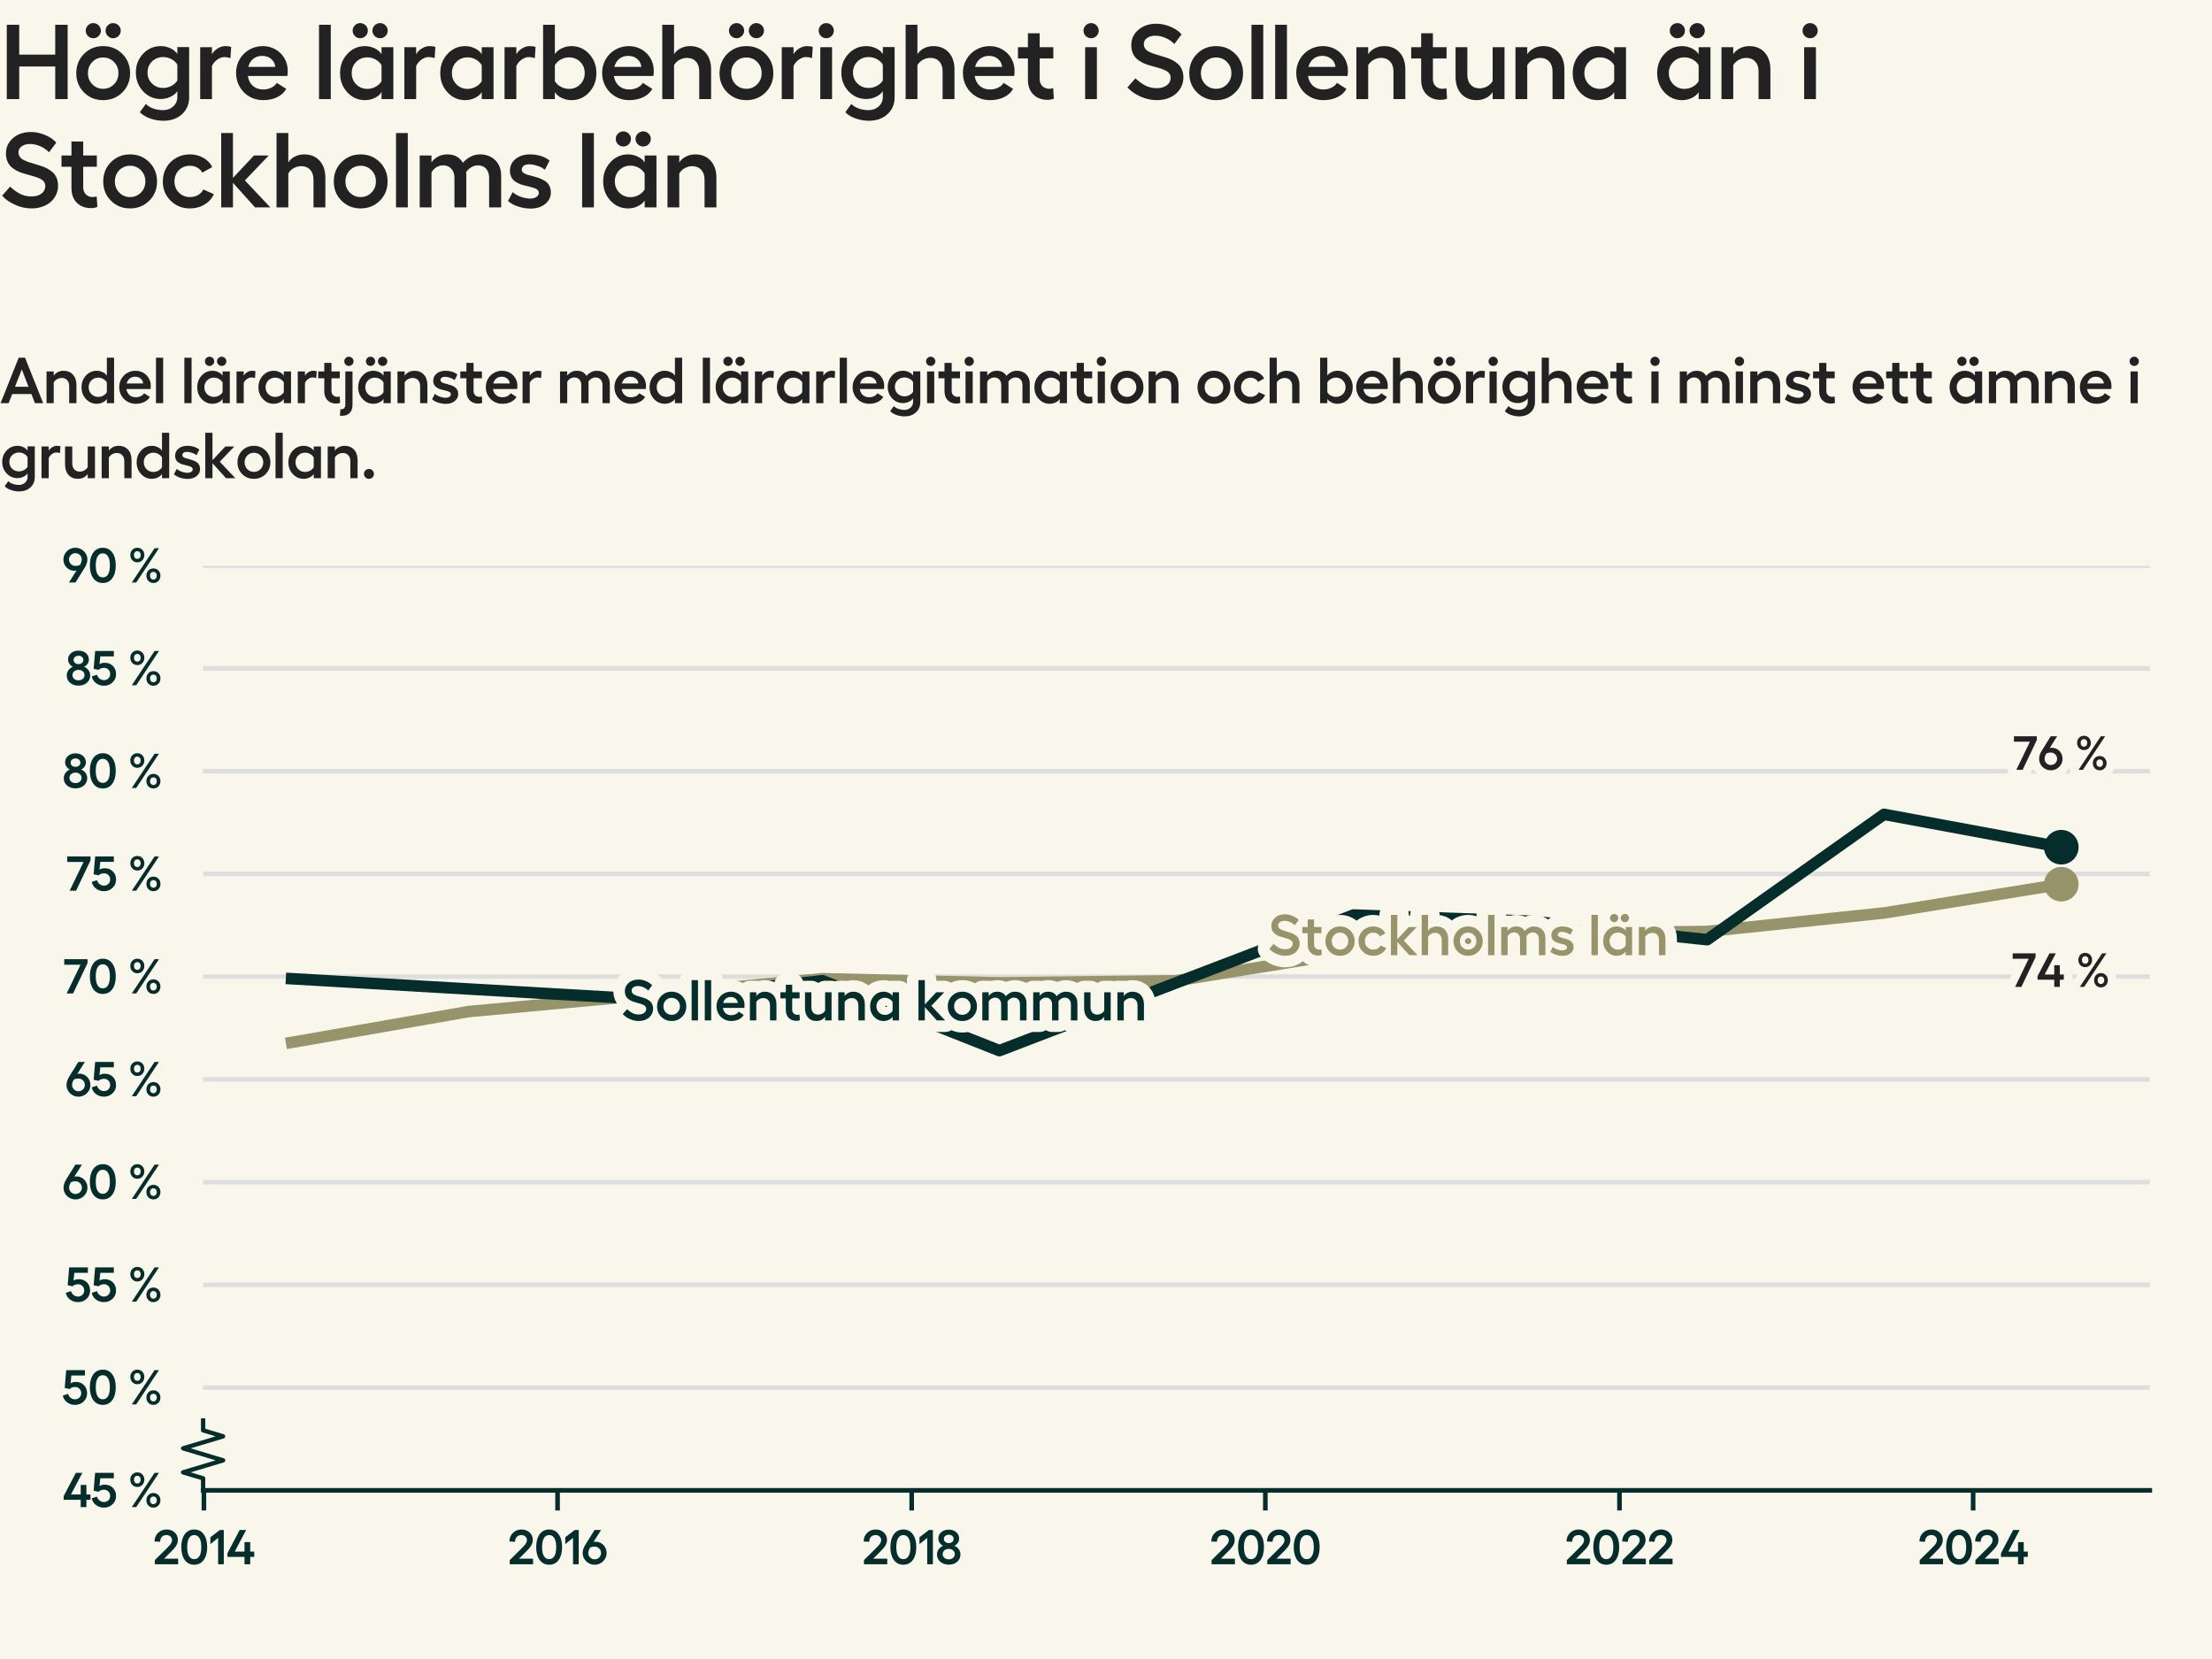 <?xml version="1.0" encoding="utf-8" standalone="no"?>
<!DOCTYPE svg PUBLIC "-//W3C//DTD SVG 1.1//EN"
  "http://www.w3.org/Graphics/SVG/1.1/DTD/svg11.dtd">
<svg xmlns:xlink="http://www.w3.org/1999/xlink" width="384pt" height="288pt" viewBox="0 0 384 288" xmlns="http://www.w3.org/2000/svg" version="1.1">
 <defs>
  <style type="text/css">*{stroke-linejoin: round; stroke-linecap: butt}</style>
 </defs>
 <g id="figure_1">
  <g id="patch_1">
   <path d="M 0 288 
L 384 288 
L 384 0 
L 0 0 
z
" style="fill: #f9f7eb"/>
  </g>
  <g id="axes_1">
   <g id="patch_2">
    <path d="M 35.26 258.72 
L 373.2 258.72 
L 373.2 98.208 
L 35.26 98.208 
z
" style="fill: #f9f7eb"/>
   </g>
   <g id="matplotlib.axis_1">
    <g id="xtick_1">
     <g id="line2d_1">
      <defs>
       <path id="mb647f99863" d="M 0 0 
L 0 3.5 
" style="stroke: #042d2b; stroke-width: 0.8"/>
      </defs>
      <g>
       <use xlink:href="#mb647f99863" x="35.399" y="258.72" style="fill: #042d2b; stroke: #042d2b; stroke-width: 0.8"/>
      </g>
     </g>
     <g id="text_1">
      <!-- 2014 -->
      <g style="fill: #042d2b" transform="translate(26.505 271.552) scale(0.083 -0.083)">
       <defs>
        <path id="Hellix-SemiBold-32" d="M 281 0 
L 281 544 
L 1844 2088 
Q 2100 2341 2231 2494 
Q 2363 2647 2445 2815 
Q 2528 2984 2528 3156 
Q 2528 3444 2323 3630 
Q 2119 3816 1806 3816 
Q 1425 3816 1203 3583 
Q 981 3350 978 2938 
L 244 2975 
Q 244 3656 697 4100 
Q 1150 4544 1813 4544 
Q 2453 4544 2875 4158 
Q 3297 3772 3297 3175 
Q 3297 2781 3064 2412 
Q 2831 2044 2375 1613 
L 1491 728 
L 3328 728 
L 3328 0 
L 281 0 
z
" transform="scale(0.016)"/>
        <path id="Hellix-SemiBold-30" d="M 1931 -63 
Q 1406 -63 1023 221 
Q 641 506 442 1025 
Q 244 1544 244 2241 
Q 244 2938 442 3456 
Q 641 3975 1023 4259 
Q 1406 4544 1931 4544 
Q 2725 4544 3176 3920 
Q 3628 3297 3628 2240 
Q 3628 1184 3176 560 
Q 2725 -63 1931 -63 
z
M 1931 666 
Q 2375 666 2617 1066 
Q 2859 1466 2859 2241 
Q 2859 3016 2617 3416 
Q 2375 3816 1931 3816 
Q 1494 3816 1253 3416 
Q 1013 3016 1013 2241 
Q 1013 1466 1253 1066 
Q 1494 666 1931 666 
z
" transform="scale(0.016)"/>
        <path id="Hellix-SemiBold-31" d="M 2016 4481 
L 2016 0 
L 1275 0 
L 1275 3450 
L 263 2631 
L 263 3531 
L 1503 4481 
L 2016 4481 
z
" transform="scale(0.016)"/>
        <path id="Hellix-SemiBold-34" d="M 3634 1656 
L 3634 959 
L 3103 959 
L 3103 0 
L 2356 0 
L 2356 959 
L 128 959 
L 128 1441 
L 1722 4481 
L 2572 4481 
L 1081 1656 
L 2356 1656 
L 2356 2900 
L 3103 2900 
L 3103 1656 
L 3634 1656 
z
" transform="scale(0.016)"/>
       </defs>
       <use xlink:href="#Hellix-SemiBold-32"/>
       <use xlink:href="#Hellix-SemiBold-30" transform="translate(55.957 0)"/>
       <use xlink:href="#Hellix-SemiBold-31" transform="translate(116.455 0)"/>
       <use xlink:href="#Hellix-SemiBold-34" transform="translate(154.346 0)"/>
      </g>
     </g>
    </g>
    <g id="xtick_2">
     <g id="line2d_2">
      <g>
       <use xlink:href="#mb647f99863" x="96.792" y="258.72" style="fill: #042d2b; stroke: #042d2b; stroke-width: 0.8"/>
      </g>
     </g>
     <g id="text_2">
      <!-- 2016 -->
      <g style="fill: #042d2b" transform="translate(88.116 271.552) scale(0.083 -0.083)">
       <defs>
        <path id="Hellix-SemiBold-36" d="M 1856 2944 
Q 2244 2944 2573 2755 
Q 2903 2566 3100 2225 
Q 3297 1884 3297 1466 
Q 3297 1053 3086 701 
Q 2875 350 2515 143 
Q 2156 -63 1734 -63 
Q 1313 -63 953 143 
Q 594 350 383 701 
Q 172 1053 172 1466 
Q 172 1991 531 2566 
L 1722 4481 
L 2578 4481 
L 1588 2919 
Q 1769 2944 1856 2944 
z
M 1734 647 
Q 2088 647 2330 890 
Q 2572 1134 2572 1472 
Q 2572 1816 2322 2062 
Q 2072 2309 1728 2309 
Q 1425 2309 1141 2194 
Q 903 1788 903 1472 
Q 903 1134 1145 890 
Q 1388 647 1734 647 
z
" transform="scale(0.016)"/>
       </defs>
       <use xlink:href="#Hellix-SemiBold-32"/>
       <use xlink:href="#Hellix-SemiBold-30" transform="translate(55.957 0)"/>
       <use xlink:href="#Hellix-SemiBold-31" transform="translate(116.455 0)"/>
       <use xlink:href="#Hellix-SemiBold-36" transform="translate(154.346 0)"/>
      </g>
     </g>
    </g>
    <g id="xtick_3">
     <g id="line2d_3">
      <g>
       <use xlink:href="#mb647f99863" x="158.269" y="258.72" style="fill: #042d2b; stroke: #042d2b; stroke-width: 0.8"/>
      </g>
     </g>
     <g id="text_3">
      <!-- 2018 -->
      <g style="fill: #042d2b" transform="translate(149.606 271.552) scale(0.083 -0.083)">
       <defs>
        <path id="Hellix-SemiBold-38" d="M 1722 -50 
Q 1050 -50 617 325 
Q 184 700 184 1281 
Q 184 1653 406 1964 
Q 628 2275 991 2413 
Q 709 2538 534 2797 
Q 359 3056 359 3347 
Q 359 3866 740 4195 
Q 1122 4525 1722 4525 
Q 2313 4525 2695 4194 
Q 3078 3863 3078 3347 
Q 3078 3053 2901 2792 
Q 2725 2531 2444 2413 
Q 2806 2278 3028 1970 
Q 3250 1663 3250 1281 
Q 3250 700 2820 325 
Q 2391 -50 1722 -50 
z
M 1262 2920 
Q 1444 2766 1722 2766 
Q 2000 2766 2178 2920 
Q 2356 3075 2356 3309 
Q 2356 3550 2178 3704 
Q 2000 3859 1722 3859 
Q 1444 3859 1262 3704 
Q 1081 3550 1081 3309 
Q 1081 3075 1262 2920 
z
M 1722 641 
Q 2063 641 2286 836 
Q 2509 1031 2509 1325 
Q 2509 1622 2286 1815 
Q 2063 2009 1722 2009 
Q 1378 2009 1153 1815 
Q 928 1622 928 1325 
Q 928 1031 1153 836 
Q 1378 641 1722 641 
z
" transform="scale(0.016)"/>
       </defs>
       <use xlink:href="#Hellix-SemiBold-32"/>
       <use xlink:href="#Hellix-SemiBold-30" transform="translate(55.957 0)"/>
       <use xlink:href="#Hellix-SemiBold-31" transform="translate(116.455 0)"/>
       <use xlink:href="#Hellix-SemiBold-38" transform="translate(154.346 0)"/>
      </g>
     </g>
    </g>
    <g id="xtick_4">
     <g id="line2d_4">
      <g>
       <use xlink:href="#mb647f99863" x="219.662" y="258.72" style="fill: #042d2b; stroke: #042d2b; stroke-width: 0.8"/>
      </g>
     </g>
     <g id="text_4">
      <!-- 2020 -->
      <g style="fill: #042d2b" transform="translate(209.962 271.552) scale(0.083 -0.083)">
       <use xlink:href="#Hellix-SemiBold-32"/>
       <use xlink:href="#Hellix-SemiBold-30" transform="translate(55.957 0)"/>
       <use xlink:href="#Hellix-SemiBold-32" transform="translate(116.455 0)"/>
       <use xlink:href="#Hellix-SemiBold-30" transform="translate(172.412 0)"/>
      </g>
     </g>
    </g>
    <g id="xtick_5">
     <g id="line2d_5">
      <g>
       <use xlink:href="#mb647f99863" x="281.14" y="258.72" style="fill: #042d2b; stroke: #042d2b; stroke-width: 0.8"/>
      </g>
     </g>
     <g id="text_5">
      <!-- 2022 -->
      <g style="fill: #042d2b" transform="translate(271.629 271.552) scale(0.083 -0.083)">
       <use xlink:href="#Hellix-SemiBold-32"/>
       <use xlink:href="#Hellix-SemiBold-30" transform="translate(55.957 0)"/>
       <use xlink:href="#Hellix-SemiBold-32" transform="translate(116.455 0)"/>
       <use xlink:href="#Hellix-SemiBold-32" transform="translate(172.412 0)"/>
      </g>
     </g>
    </g>
    <g id="xtick_6">
     <g id="line2d_6">
      <g>
       <use xlink:href="#mb647f99863" x="342.533" y="258.72" style="fill: #042d2b; stroke: #042d2b; stroke-width: 0.8"/>
      </g>
     </g>
     <g id="text_6">
      <!-- 2024 -->
      <g style="fill: #042d2b" transform="translate(332.887 271.552) scale(0.083 -0.083)">
       <use xlink:href="#Hellix-SemiBold-32"/>
       <use xlink:href="#Hellix-SemiBold-30" transform="translate(55.957 0)"/>
       <use xlink:href="#Hellix-SemiBold-32" transform="translate(116.455 0)"/>
       <use xlink:href="#Hellix-SemiBold-34" transform="translate(172.412 0)"/>
      </g>
     </g>
    </g>
   </g>
   <g id="matplotlib.axis_2">
    <g id="ytick_1">
     <g id="line2d_7">
      <path d="M 35.26 258.72 
L 373.2 258.72 
" clip-path="url(#p9a9de0df06)" style="fill: none; stroke: #dedede; stroke-width: 0.8; stroke-linecap: square"/>
     </g>
     <g id="text_7">
      <!-- 45 % -->
      <g style="fill: #042d2b" transform="translate(10.88 261.636) scale(0.083 -0.083)">
       <defs>
        <path id="Hellix-SemiBold-35" d="M 1703 -63 
Q 1103 -63 648 282 
Q 194 628 103 1159 
L 788 1375 
Q 875 1059 1128 862 
Q 1381 666 1703 666 
Q 2041 666 2275 897 
Q 2509 1128 2509 1459 
Q 2509 1813 2278 2045 
Q 2047 2278 1703 2278 
Q 1488 2278 1298 2208 
Q 1109 2138 997 2009 
L 347 2144 
L 544 4481 
L 2988 4481 
L 2988 3775 
L 1216 3775 
L 1113 2747 
Q 1372 2938 1813 2938 
Q 2444 2938 2861 2523 
Q 3278 2109 3278 1447 
Q 3278 816 2820 376 
Q 2363 -63 1703 -63 
z
" transform="scale(0.016)"/>
        <path id="Hellix-SemiBold-a0" transform="scale(0.016)"/>
        <path id="Hellix-SemiBold-25" d="M 2209 3597 
Q 2209 3184 1948 2911 
Q 1688 2638 1294 2638 
Q 897 2638 637 2911 
Q 378 3184 378 3597 
Q 378 4006 637 4275 
Q 897 4544 1294 4544 
Q 1688 4544 1948 4273 
Q 2209 4003 2209 3597 
z
M 3547 4481 
L 4122 4481 
L 1147 0 
L 569 0 
L 3547 4481 
z
M 1728 3597 
Q 1728 3816 1609 3956 
Q 1491 4097 1294 4097 
Q 1091 4097 970 3956 
Q 850 3816 850 3597 
Q 850 3372 970 3231 
Q 1091 3091 1294 3091 
Q 1494 3091 1611 3231 
Q 1728 3372 1728 3597 
z
M 4313 897 
Q 4313 481 4052 209 
Q 3791 -63 3391 -63 
Q 2997 -63 2737 209 
Q 2478 481 2478 897 
Q 2478 1306 2737 1575 
Q 2997 1844 3391 1844 
Q 3788 1844 4050 1575 
Q 4313 1306 4313 897 
z
M 3834 897 
Q 3834 1116 3712 1252 
Q 3591 1388 3391 1388 
Q 3191 1388 3070 1252 
Q 2950 1116 2950 897 
Q 2950 675 3070 533 
Q 3191 391 3391 391 
Q 3591 391 3712 533 
Q 3834 675 3834 897 
z
" transform="scale(0.016)"/>
       </defs>
       <use xlink:href="#Hellix-SemiBold-34"/>
       <use xlink:href="#Hellix-SemiBold-35" transform="translate(59.18 0)"/>
       <use xlink:href="#Hellix-SemiBold-a0" transform="translate(113.477 0)"/>
       <use xlink:href="#Hellix-SemiBold-25" transform="translate(135.449 0)"/>
      </g>
     </g>
    </g>
    <g id="ytick_2">
     <g id="line2d_8">
      <path d="M 35.26 240.885 
L 373.2 240.885 
" clip-path="url(#p9a9de0df06)" style="fill: none; stroke: #dedede; stroke-width: 0.8; stroke-linecap: square"/>
     </g>
     <g id="text_8">
      <!-- 50 % -->
      <g style="fill: #042d2b" transform="translate(10.771 243.801) scale(0.083 -0.083)">
       <use xlink:href="#Hellix-SemiBold-35"/>
       <use xlink:href="#Hellix-SemiBold-30" transform="translate(54.297 0)"/>
       <use xlink:href="#Hellix-SemiBold-a0" transform="translate(114.795 0)"/>
       <use xlink:href="#Hellix-SemiBold-25" transform="translate(136.768 0)"/>
      </g>
     </g>
    </g>
    <g id="ytick_3">
     <g id="line2d_9">
      <path d="M 35.26 223.051 
L 373.2 223.051 
" clip-path="url(#p9a9de0df06)" style="fill: none; stroke: #dedede; stroke-width: 0.8; stroke-linecap: square"/>
     </g>
     <g id="text_9">
      <!-- 55 % -->
      <g style="fill: #042d2b" transform="translate(11.288 225.967) scale(0.083 -0.083)">
       <use xlink:href="#Hellix-SemiBold-35"/>
       <use xlink:href="#Hellix-SemiBold-35" transform="translate(54.297 0)"/>
       <use xlink:href="#Hellix-SemiBold-a0" transform="translate(108.594 0)"/>
       <use xlink:href="#Hellix-SemiBold-25" transform="translate(130.566 0)"/>
      </g>
     </g>
    </g>
    <g id="ytick_4">
     <g id="line2d_10">
      <path d="M 35.26 205.216 
L 373.2 205.216 
" clip-path="url(#p9a9de0df06)" style="fill: none; stroke: #dedede; stroke-width: 0.8; stroke-linecap: square"/>
     </g>
     <g id="text_10">
      <!-- 60 % -->
      <g style="fill: #042d2b" transform="translate(10.8 208.132) scale(0.083 -0.083)">
       <use xlink:href="#Hellix-SemiBold-36"/>
       <use xlink:href="#Hellix-SemiBold-30" transform="translate(53.955 0)"/>
       <use xlink:href="#Hellix-SemiBold-a0" transform="translate(114.453 0)"/>
       <use xlink:href="#Hellix-SemiBold-25" transform="translate(136.426 0)"/>
      </g>
     </g>
    </g>
    <g id="ytick_5">
     <g id="line2d_11">
      <path d="M 35.26 187.381 
L 373.2 187.381 
" clip-path="url(#p9a9de0df06)" style="fill: none; stroke: #dedede; stroke-width: 0.8; stroke-linecap: square"/>
     </g>
     <g id="text_11">
      <!-- 65 % -->
      <g style="fill: #042d2b" transform="translate(11.316 190.297) scale(0.083 -0.083)">
       <use xlink:href="#Hellix-SemiBold-36"/>
       <use xlink:href="#Hellix-SemiBold-35" transform="translate(53.955 0)"/>
       <use xlink:href="#Hellix-SemiBold-a0" transform="translate(108.252 0)"/>
       <use xlink:href="#Hellix-SemiBold-25" transform="translate(130.225 0)"/>
      </g>
     </g>
    </g>
    <g id="ytick_6">
     <g id="line2d_12">
      <path d="M 35.26 169.547 
L 373.2 169.547 
" clip-path="url(#p9a9de0df06)" style="fill: none; stroke: #dedede; stroke-width: 0.8; stroke-linecap: square"/>
     </g>
     <g id="text_12">
      <!-- 70 % -->
      <g style="fill: #042d2b" transform="translate(11.023 172.463) scale(0.083 -0.083)">
       <defs>
        <path id="Hellix-SemiBold-37" d="M 97 4481 
L 3144 4481 
L 3144 3969 
L 1253 0 
L 416 0 
L 2228 3756 
L 97 3756 
L 97 4481 
z
" transform="scale(0.016)"/>
       </defs>
       <use xlink:href="#Hellix-SemiBold-37"/>
       <use xlink:href="#Hellix-SemiBold-30" transform="translate(51.27 0)"/>
       <use xlink:href="#Hellix-SemiBold-a0" transform="translate(111.768 0)"/>
       <use xlink:href="#Hellix-SemiBold-25" transform="translate(133.74 0)"/>
      </g>
     </g>
    </g>
    <g id="ytick_7">
     <g id="line2d_13">
      <path d="M 35.26 151.712 
L 373.2 151.712 
" clip-path="url(#p9a9de0df06)" style="fill: none; stroke: #dedede; stroke-width: 0.8; stroke-linecap: square"/>
     </g>
     <g id="text_13">
      <!-- 75 % -->
      <g style="fill: #042d2b" transform="translate(11.54 154.628) scale(0.083 -0.083)">
       <use xlink:href="#Hellix-SemiBold-37"/>
       <use xlink:href="#Hellix-SemiBold-35" transform="translate(51.27 0)"/>
       <use xlink:href="#Hellix-SemiBold-a0" transform="translate(105.566 0)"/>
       <use xlink:href="#Hellix-SemiBold-25" transform="translate(127.539 0)"/>
      </g>
     </g>
    </g>
    <g id="ytick_8">
     <g id="line2d_14">
      <path d="M 35.26 133.877 
L 373.2 133.877 
" clip-path="url(#p9a9de0df06)" style="fill: none; stroke: #dedede; stroke-width: 0.8; stroke-linecap: square"/>
     </g>
     <g id="text_14">
      <!-- 80 % -->
      <g style="fill: #042d2b" transform="translate(10.824 136.793) scale(0.083 -0.083)">
       <use xlink:href="#Hellix-SemiBold-38"/>
       <use xlink:href="#Hellix-SemiBold-30" transform="translate(53.662 0)"/>
       <use xlink:href="#Hellix-SemiBold-a0" transform="translate(114.16 0)"/>
       <use xlink:href="#Hellix-SemiBold-25" transform="translate(136.133 0)"/>
      </g>
     </g>
    </g>
    <g id="ytick_9">
     <g id="line2d_15">
      <path d="M 35.26 116.043 
L 373.2 116.043 
" clip-path="url(#p9a9de0df06)" style="fill: none; stroke: #dedede; stroke-width: 0.8; stroke-linecap: square"/>
     </g>
     <g id="text_15">
      <!-- 85 % -->
      <g style="fill: #042d2b" transform="translate(11.341 118.959) scale(0.083 -0.083)">
       <use xlink:href="#Hellix-SemiBold-38"/>
       <use xlink:href="#Hellix-SemiBold-35" transform="translate(53.662 0)"/>
       <use xlink:href="#Hellix-SemiBold-a0" transform="translate(107.959 0)"/>
       <use xlink:href="#Hellix-SemiBold-25" transform="translate(129.932 0)"/>
      </g>
     </g>
    </g>
    <g id="ytick_10">
     <g id="line2d_16">
      <path d="M 35.26 98.208 
L 373.2 98.208 
" clip-path="url(#p9a9de0df06)" style="fill: none; stroke: #dedede; stroke-width: 0.8; stroke-linecap: square"/>
     </g>
     <g id="text_16">
      <!-- 90 % -->
      <g style="fill: #042d2b" transform="translate(10.8 101.124) scale(0.083 -0.083)">
       <defs>
        <path id="Hellix-SemiBold-39" d="M 940 4337 
Q 1300 4544 1722 4544 
Q 2144 4544 2505 4337 
Q 2866 4131 3078 3779 
Q 3291 3428 3291 3016 
Q 3291 2500 2925 1913 
L 1734 0 
L 878 0 
L 1869 1563 
Q 1688 1538 1600 1538 
Q 1213 1538 883 1727 
Q 553 1916 356 2256 
Q 159 2597 159 3016 
Q 159 3428 370 3779 
Q 581 4131 940 4337 
z
M 2316 2284 
Q 2553 2691 2553 3009 
Q 2553 3347 2311 3590 
Q 2069 3834 1722 3834 
Q 1372 3834 1128 3590 
Q 884 3347 884 3009 
Q 884 2666 1134 2417 
Q 1384 2169 1728 2169 
Q 2031 2169 2316 2284 
z
" transform="scale(0.016)"/>
       </defs>
       <use xlink:href="#Hellix-SemiBold-39"/>
       <use xlink:href="#Hellix-SemiBold-30" transform="translate(53.955 0)"/>
       <use xlink:href="#Hellix-SemiBold-a0" transform="translate(114.453 0)"/>
       <use xlink:href="#Hellix-SemiBold-25" transform="translate(136.426 0)"/>
      </g>
     </g>
    </g>
   </g>
   <g id="line2d_17">
    <defs>
     <path id="m112a801827" d="M 0 0 
L 0 -2.083 
L -3.472 -3.125 
L 3.472 -5.208 
L -3.472 -7.292 
L 3.472 -9.375 
L 0 -10.417 
L 0 -12.5 
" style="stroke: #042d2b; stroke-width: 0.75"/>
    </defs>
    <g>
     <use xlink:href="#m112a801827" x="35.26" y="258.72" style="fill-opacity: 0; stroke: #042d2b; stroke-width: 0.75"/>
    </g>
   </g>
   <g id="patch_3">
    <path d="M 35.26 258.72 
L 373.2 258.72 
" style="fill: none; stroke: #042d2b; stroke-width: 0.8; stroke-linejoin: miter; stroke-linecap: square"/>
   </g>
   <g id="line2d_18">
    <path clip-path="url(#p9a9de0df06)" style="fill: none; stroke: #444444; stroke-linecap: square"/>
   </g>
   <g id="line2d_19">
    <path d="M 50.621 180.961 
L 81.317 175.61 
L 112.098 172.757 
L 142.795 169.903 
L 173.491 170.617 
L 204.188 170.26 
L 234.969 165.266 
L 265.665 162.056 
L 296.362 161.699 
L 327.058 158.489 
L 357.839 153.495 
" clip-path="url(#p9a9de0df06)" style="fill: none; stroke: #97936b; stroke-width: 2; stroke-linecap: square"/>
   </g>
   <g id="line2d_20">
    <path d="M 357.839 153.495 
" clip-path="url(#p9a9de0df06)" style="fill: none; stroke: #97936b; stroke-width: 2; stroke-linecap: square"/>
    <defs>
     <path id="m2a22ec141c" d="M 0 2.5 
C 0.663 2.5 1.299 2.237 1.768 1.768 
C 2.237 1.299 2.5 0.663 2.5 0 
C 2.5 -0.663 2.237 -1.299 1.768 -1.768 
C 1.299 -2.237 0.663 -2.5 0 -2.5 
C -0.663 -2.5 -1.299 -2.237 -1.768 -1.768 
C -2.237 -1.299 -2.5 -0.663 -2.5 0 
C -2.5 0.663 -2.237 1.299 -1.768 1.768 
C -1.299 2.237 -0.663 2.5 0 2.5 
z
" style="stroke: #97936b"/>
    </defs>
    <g clip-path="url(#p9a9de0df06)">
     <use xlink:href="#m2a22ec141c" x="357.839" y="153.495" style="fill: #97936b; stroke: #97936b"/>
    </g>
   </g>
   <g id="line2d_21">
    <path d="M 50.621 169.903 
L 81.317 171.687 
L 112.098 173.47 
L 142.795 170.26 
L 173.491 182.388 
L 204.188 170.617 
L 234.969 158.846 
L 265.665 159.916 
L 296.362 163.126 
L 327.058 141.368 
L 357.839 147.075 
" clip-path="url(#p9a9de0df06)" style="fill: none; stroke: #042d2b; stroke-width: 2; stroke-linecap: square"/>
   </g>
   <g id="line2d_22">
    <path d="M 357.839 147.075 
" clip-path="url(#p9a9de0df06)" style="fill: none; stroke: #042d2b; stroke-width: 2; stroke-linecap: square"/>
    <defs>
     <path id="mc4675ef31c" d="M 0 2.5 
C 0.663 2.5 1.299 2.237 1.768 1.768 
C 2.237 1.299 2.5 0.663 2.5 0 
C 2.5 -0.663 2.237 -1.299 1.768 -1.768 
C 1.299 -2.237 0.663 -2.5 0 -2.5 
C -0.663 -2.5 -1.299 -2.237 -1.768 -1.768 
C -2.237 -1.299 -2.5 -0.663 -2.5 0 
C -2.5 0.663 -2.237 1.299 -1.768 1.768 
C -1.299 2.237 -0.663 2.5 0 2.5 
z
" style="stroke: #042d2b"/>
    </defs>
    <g clip-path="url(#p9a9de0df06)">
     <use xlink:href="#mc4675ef31c" x="357.839" y="147.075" style="fill: #042d2b; stroke: #042d2b"/>
    </g>
   </g>
   <g id="text_17">
    <path d="M 110.831 170.046 
Q 111.5 170.046 112.173 170.332 
Q 112.847 170.618 113.209 171.048 
L 112.53 171.956 
Q 112.178 171.595 111.697 171.385 
Q 111.217 171.174 110.744 171.174 
Q 110.259 171.174 109.955 171.395 
Q 109.65 171.613 109.65 171.965 
Q 109.65 172.204 109.776 172.384 
Q 109.903 172.562 110.12 172.676 
Q 110.337 172.79 110.616 172.884 
Q 110.894 172.976 111.203 173.065 
Q 111.514 173.153 111.823 173.256 
Q 112.134 173.357 112.412 173.513 
Q 112.691 173.67 112.908 173.874 
Q 113.126 174.079 113.253 174.399 
Q 113.38 174.72 113.38 175.124 
Q 113.38 175.545 113.206 175.929 
Q 113.033 176.312 112.717 176.606 
Q 112.403 176.898 111.925 177.071 
Q 111.447 177.245 110.88 177.245 
Q 110.098 177.245 109.339 176.907 
Q 108.58 176.57 108.111 176.048 
L 108.862 175.188 
Q 109.322 175.628 109.803 175.873 
Q 110.284 176.117 110.88 176.117 
Q 111.461 176.117 111.819 175.846 
Q 112.178 175.574 112.178 175.134 
Q 112.178 174.906 112.052 174.735 
Q 111.925 174.563 111.709 174.456 
Q 111.495 174.348 111.217 174.26 
Q 110.939 174.173 110.631 174.093 
Q 110.323 174.012 110.017 173.915 
Q 109.712 173.817 109.434 173.665 
Q 109.156 173.513 108.941 173.309 
Q 108.727 173.103 108.598 172.785 
Q 108.472 172.468 108.472 172.059 
Q 108.472 171.199 109.136 170.623 
Q 109.8 170.046 110.831 170.046 
z
M 114.795 172.888 
Q 115.523 172.156 116.597 172.156 
Q 117.672 172.156 118.404 172.888 
Q 119.137 173.621 119.137 174.706 
Q 119.137 175.788 118.404 176.517 
Q 117.672 177.245 116.597 177.245 
Q 115.523 177.245 114.795 176.517 
Q 114.068 175.788 114.068 174.706 
Q 114.068 173.621 114.795 172.888 
z
M 117.622 173.651 
Q 117.208 173.226 116.597 173.226 
Q 115.987 173.226 115.576 173.651 
Q 115.167 174.074 115.167 174.704 
Q 115.167 175.329 115.579 175.753 
Q 115.992 176.174 116.598 176.174 
Q 117.208 176.174 117.622 175.749 
Q 118.037 175.324 118.037 174.704 
Q 118.037 174.074 117.622 173.651 
z
M 121.173 170.145 
L 121.173 177.146 
L 120.064 177.146 
L 120.064 170.145 
L 121.173 170.145 
z
M 123.459 170.145 
L 123.459 177.146 
L 122.349 177.146 
L 122.349 170.145 
L 123.459 170.145 
z
M 129.253 174.485 
Q 129.253 174.768 129.214 174.968 
L 125.494 174.968 
Q 125.587 175.563 125.97 175.901 
Q 126.353 176.238 126.944 176.238 
Q 127.359 176.238 127.706 176.07 
Q 128.053 175.901 128.223 175.618 
L 129.112 176.184 
Q 128.839 176.682 128.259 176.963 
Q 127.681 177.245 126.925 177.245 
Q 126.227 177.245 125.645 176.91 
Q 125.064 176.574 124.725 175.984 
Q 124.386 175.393 124.386 174.676 
Q 124.386 173.978 124.72 173.399 
Q 125.055 172.82 125.633 172.488 
Q 126.212 172.156 126.905 172.156 
Q 127.555 172.156 128.094 172.463 
Q 128.634 172.771 128.944 173.306 
Q 129.253 173.84 129.253 174.485 
z
M 125.533 174.113 
L 128.081 174.113 
Q 128.037 173.656 127.691 173.365 
Q 127.345 173.074 126.842 173.074 
Q 126.348 173.074 126.006 173.351 
Q 125.666 173.626 125.533 174.113 
z
M 132.789 172.156 
Q 133.706 172.156 134.248 172.753 
Q 134.791 173.348 134.791 174.359 
L 134.791 177.146 
L 133.673 177.146 
L 133.673 174.534 
Q 133.673 173.948 133.358 173.607 
Q 133.042 173.265 132.52 173.265 
Q 132.144 173.265 131.809 173.451 
Q 131.475 173.635 131.291 173.948 
L 131.291 177.146 
L 130.181 177.146 
L 130.181 172.259 
L 131.291 172.259 
L 131.291 172.918 
Q 131.514 172.567 131.919 172.362 
Q 132.325 172.156 132.789 172.156 
z
M 138.795 176.117 
L 138.858 177.098 
Q 138.618 177.215 138.258 177.215 
Q 137.433 177.215 136.925 176.71 
Q 136.417 176.204 136.417 175.315 
L 136.417 173.318 
L 135.479 173.318 
L 135.479 172.259 
L 136.417 172.259 
L 136.417 170.945 
L 137.525 170.945 
L 137.525 172.259 
L 138.809 172.259 
L 138.809 173.318 
L 137.525 173.318 
L 137.525 175.267 
Q 137.525 175.681 137.781 175.928 
Q 138.037 176.174 138.418 176.174 
Q 138.6 176.174 138.795 176.117 
z
M 143.239 172.259 
L 144.356 172.259 
L 144.356 177.146 
L 143.239 177.146 
L 143.239 176.487 
Q 143.023 176.834 142.615 177.04 
Q 142.208 177.245 141.743 177.245 
Q 140.822 177.245 140.284 176.651 
Q 139.747 176.057 139.747 175.037 
L 139.747 172.259 
L 140.856 172.259 
L 140.856 174.867 
Q 140.856 175.453 141.173 175.795 
Q 141.49 176.135 142.017 176.135 
Q 142.384 176.135 142.718 175.948 
Q 143.053 175.759 143.239 175.446 
L 143.239 172.259 
z
M 148.131 172.156 
Q 149.048 172.156 149.59 172.753 
Q 150.132 173.348 150.132 174.359 
L 150.132 177.146 
L 149.015 177.146 
L 149.015 174.534 
Q 149.015 173.948 148.7 173.607 
Q 148.384 173.265 147.862 173.265 
Q 147.485 173.265 147.151 173.451 
Q 146.817 173.635 146.632 173.948 
L 146.632 177.146 
L 145.523 177.146 
L 145.523 172.259 
L 146.632 172.259 
L 146.632 172.918 
Q 146.856 172.567 147.26 172.362 
Q 147.667 172.156 148.131 172.156 
z
M 154.957 172.259 
L 156.07 172.259 
L 156.07 177.146 
L 154.957 177.146 
L 154.957 176.487 
Q 154.762 176.82 154.324 177.032 
Q 153.887 177.245 153.399 177.245 
Q 152.413 177.245 151.732 176.507 
Q 151.051 175.77 151.051 174.695 
Q 151.051 173.631 151.732 172.893 
Q 152.413 172.156 153.399 172.156 
Q 153.882 172.156 154.321 172.371 
Q 154.762 172.585 154.957 172.918 
L 154.957 172.259 
z
M 153.629 176.184 
Q 154.038 176.184 154.407 175.979 
Q 154.776 175.774 154.957 175.457 
L 154.957 173.957 
Q 154.776 173.631 154.409 173.423 
Q 154.043 173.215 153.629 173.215 
Q 152.999 173.215 152.574 173.638 
Q 152.149 174.06 152.149 174.695 
Q 152.149 175.329 152.574 175.757 
Q 152.999 176.184 153.629 176.184 
z
M 164.074 177.146 
L 162.633 177.146 
L 160.553 174.837 
L 160.553 177.146 
L 159.444 177.146 
L 159.444 170.145 
L 160.553 170.145 
L 160.553 174.368 
L 162.535 172.259 
L 163.922 172.259 
L 161.675 174.607 
L 164.074 177.146 
z
M 165.259 172.888 
Q 165.987 172.156 167.06 172.156 
Q 168.135 172.156 168.868 172.888 
Q 169.601 173.621 169.601 174.706 
Q 169.601 175.788 168.868 176.517 
Q 168.135 177.245 167.06 177.245 
Q 165.987 177.245 165.259 176.517 
Q 164.532 175.788 164.532 174.706 
Q 164.532 173.621 165.259 172.888 
z
M 168.085 173.651 
Q 167.671 173.226 167.06 173.226 
Q 166.451 173.226 166.04 173.651 
Q 165.631 174.074 165.631 174.704 
Q 165.631 175.329 166.043 175.753 
Q 166.456 176.174 167.062 176.174 
Q 167.671 176.174 168.085 175.749 
Q 168.501 175.324 168.501 174.704 
Q 168.501 174.074 168.085 173.651 
z
M 176.197 172.156 
Q 177.09 172.156 177.645 172.706 
Q 178.2 173.254 178.2 174.157 
L 178.2 177.146 
L 177.067 177.146 
L 177.067 174.368 
Q 177.067 173.821 176.778 173.504 
Q 176.49 173.187 175.997 173.187 
Q 175.675 173.187 175.367 173.378 
Q 175.059 173.567 174.889 173.856 
L 174.918 174.026 
L 174.918 177.146 
L 173.8 177.146 
L 173.8 174.368 
Q 173.8 173.826 173.506 173.507 
Q 173.214 173.187 172.745 173.187 
Q 172.384 173.187 172.089 173.374 
Q 171.793 173.562 171.637 173.865 
L 171.637 177.146 
L 170.528 177.146 
L 170.528 172.259 
L 171.637 172.259 
L 171.637 172.898 
Q 171.856 172.595 172.231 172.376 
Q 172.608 172.156 173.126 172.156 
Q 174.147 172.156 174.595 172.946 
Q 174.879 172.61 175.293 172.384 
Q 175.709 172.156 176.197 172.156 
z
M 185.035 172.156 
Q 185.928 172.156 186.483 172.706 
Q 187.038 173.254 187.038 174.157 
L 187.038 177.146 
L 185.905 177.146 
L 185.905 174.368 
Q 185.905 173.821 185.616 173.504 
Q 185.328 173.187 184.835 173.187 
Q 184.513 173.187 184.205 173.378 
Q 183.897 173.567 183.727 173.856 
L 183.756 174.026 
L 183.756 177.146 
L 182.638 177.146 
L 182.638 174.368 
Q 182.638 173.826 182.344 173.507 
Q 182.052 173.187 181.583 173.187 
Q 181.222 173.187 180.927 173.374 
Q 180.631 173.562 180.475 173.865 
L 180.475 177.146 
L 179.366 177.146 
L 179.366 172.259 
L 180.475 172.259 
L 180.475 172.898 
Q 180.694 172.595 181.069 172.376 
Q 181.445 172.156 181.964 172.156 
Q 182.985 172.156 183.433 172.946 
Q 183.717 172.61 184.131 172.384 
Q 184.547 172.156 185.035 172.156 
z
M 191.696 172.259 
L 192.813 172.259 
L 192.813 177.146 
L 191.696 177.146 
L 191.696 176.487 
Q 191.48 176.834 191.072 177.04 
Q 190.665 177.245 190.201 177.245 
Q 189.279 177.245 188.741 176.651 
Q 188.204 176.057 188.204 175.037 
L 188.204 172.259 
L 189.313 172.259 
L 189.313 174.867 
Q 189.313 175.453 189.63 175.795 
Q 189.947 176.135 190.474 176.135 
Q 190.841 176.135 191.176 175.948 
Q 191.51 175.759 191.696 175.446 
L 191.696 172.259 
z
M 196.588 172.156 
Q 197.505 172.156 198.047 172.753 
Q 198.589 173.348 198.589 174.359 
L 198.589 177.146 
L 197.472 177.146 
L 197.472 174.534 
Q 197.472 173.948 197.157 173.607 
Q 196.841 173.265 196.319 173.265 
Q 195.943 173.265 195.608 173.451 
Q 195.274 173.635 195.089 173.948 
L 195.089 177.146 
L 193.98 177.146 
L 193.98 172.259 
L 195.089 172.259 
L 195.089 172.918 
Q 195.313 172.567 195.718 172.362 
Q 196.124 172.156 196.588 172.156 
z
" clip-path="url(#p9a9de0df06)" style="fill: #042d2b; stroke: #f9f7eb; stroke-width: 4"/>
    <path d="M 110.831 170.046 
Q 111.5 170.046 112.173 170.332 
Q 112.847 170.618 113.209 171.048 
L 112.53 171.956 
Q 112.178 171.595 111.697 171.385 
Q 111.217 171.174 110.744 171.174 
Q 110.259 171.174 109.955 171.395 
Q 109.65 171.613 109.65 171.965 
Q 109.65 172.204 109.776 172.384 
Q 109.903 172.562 110.12 172.676 
Q 110.337 172.79 110.616 172.884 
Q 110.894 172.976 111.203 173.065 
Q 111.514 173.153 111.823 173.256 
Q 112.134 173.357 112.412 173.513 
Q 112.691 173.67 112.908 173.874 
Q 113.126 174.079 113.253 174.399 
Q 113.38 174.72 113.38 175.124 
Q 113.38 175.545 113.206 175.929 
Q 113.033 176.312 112.717 176.606 
Q 112.403 176.898 111.925 177.071 
Q 111.447 177.245 110.88 177.245 
Q 110.098 177.245 109.339 176.907 
Q 108.58 176.57 108.111 176.048 
L 108.862 175.188 
Q 109.322 175.628 109.803 175.873 
Q 110.284 176.117 110.88 176.117 
Q 111.461 176.117 111.819 175.846 
Q 112.178 175.574 112.178 175.134 
Q 112.178 174.906 112.052 174.735 
Q 111.925 174.563 111.709 174.456 
Q 111.495 174.348 111.217 174.26 
Q 110.939 174.173 110.631 174.093 
Q 110.323 174.012 110.017 173.915 
Q 109.712 173.817 109.434 173.665 
Q 109.156 173.513 108.941 173.309 
Q 108.727 173.103 108.598 172.785 
Q 108.472 172.468 108.472 172.059 
Q 108.472 171.199 109.136 170.623 
Q 109.8 170.046 110.831 170.046 
z
M 114.795 172.888 
Q 115.523 172.156 116.597 172.156 
Q 117.672 172.156 118.404 172.888 
Q 119.137 173.621 119.137 174.706 
Q 119.137 175.788 118.404 176.517 
Q 117.672 177.245 116.597 177.245 
Q 115.523 177.245 114.795 176.517 
Q 114.068 175.788 114.068 174.706 
Q 114.068 173.621 114.795 172.888 
z
M 117.622 173.651 
Q 117.208 173.226 116.597 173.226 
Q 115.987 173.226 115.576 173.651 
Q 115.167 174.074 115.167 174.704 
Q 115.167 175.329 115.579 175.753 
Q 115.992 176.174 116.598 176.174 
Q 117.208 176.174 117.622 175.749 
Q 118.037 175.324 118.037 174.704 
Q 118.037 174.074 117.622 173.651 
z
M 121.173 170.145 
L 121.173 177.146 
L 120.064 177.146 
L 120.064 170.145 
L 121.173 170.145 
z
M 123.459 170.145 
L 123.459 177.146 
L 122.349 177.146 
L 122.349 170.145 
L 123.459 170.145 
z
M 129.253 174.485 
Q 129.253 174.768 129.214 174.968 
L 125.494 174.968 
Q 125.587 175.563 125.97 175.901 
Q 126.353 176.238 126.944 176.238 
Q 127.359 176.238 127.706 176.07 
Q 128.053 175.901 128.223 175.618 
L 129.112 176.184 
Q 128.839 176.682 128.259 176.963 
Q 127.681 177.245 126.925 177.245 
Q 126.227 177.245 125.645 176.91 
Q 125.064 176.574 124.725 175.984 
Q 124.386 175.393 124.386 174.676 
Q 124.386 173.978 124.72 173.399 
Q 125.055 172.82 125.633 172.488 
Q 126.212 172.156 126.905 172.156 
Q 127.555 172.156 128.094 172.463 
Q 128.634 172.771 128.944 173.306 
Q 129.253 173.84 129.253 174.485 
z
M 125.533 174.113 
L 128.081 174.113 
Q 128.037 173.656 127.691 173.365 
Q 127.345 173.074 126.842 173.074 
Q 126.348 173.074 126.006 173.351 
Q 125.666 173.626 125.533 174.113 
z
M 132.789 172.156 
Q 133.706 172.156 134.248 172.753 
Q 134.791 173.348 134.791 174.359 
L 134.791 177.146 
L 133.673 177.146 
L 133.673 174.534 
Q 133.673 173.948 133.358 173.607 
Q 133.042 173.265 132.52 173.265 
Q 132.144 173.265 131.809 173.451 
Q 131.475 173.635 131.291 173.948 
L 131.291 177.146 
L 130.181 177.146 
L 130.181 172.259 
L 131.291 172.259 
L 131.291 172.918 
Q 131.514 172.567 131.919 172.362 
Q 132.325 172.156 132.789 172.156 
z
M 138.795 176.117 
L 138.858 177.098 
Q 138.618 177.215 138.258 177.215 
Q 137.433 177.215 136.925 176.71 
Q 136.417 176.204 136.417 175.315 
L 136.417 173.318 
L 135.479 173.318 
L 135.479 172.259 
L 136.417 172.259 
L 136.417 170.945 
L 137.525 170.945 
L 137.525 172.259 
L 138.809 172.259 
L 138.809 173.318 
L 137.525 173.318 
L 137.525 175.267 
Q 137.525 175.681 137.781 175.928 
Q 138.037 176.174 138.418 176.174 
Q 138.6 176.174 138.795 176.117 
z
M 143.239 172.259 
L 144.356 172.259 
L 144.356 177.146 
L 143.239 177.146 
L 143.239 176.487 
Q 143.023 176.834 142.615 177.04 
Q 142.208 177.245 141.743 177.245 
Q 140.822 177.245 140.284 176.651 
Q 139.747 176.057 139.747 175.037 
L 139.747 172.259 
L 140.856 172.259 
L 140.856 174.867 
Q 140.856 175.453 141.173 175.795 
Q 141.49 176.135 142.017 176.135 
Q 142.384 176.135 142.718 175.948 
Q 143.053 175.759 143.239 175.446 
L 143.239 172.259 
z
M 148.131 172.156 
Q 149.048 172.156 149.59 172.753 
Q 150.132 173.348 150.132 174.359 
L 150.132 177.146 
L 149.015 177.146 
L 149.015 174.534 
Q 149.015 173.948 148.7 173.607 
Q 148.384 173.265 147.862 173.265 
Q 147.485 173.265 147.151 173.451 
Q 146.817 173.635 146.632 173.948 
L 146.632 177.146 
L 145.523 177.146 
L 145.523 172.259 
L 146.632 172.259 
L 146.632 172.918 
Q 146.856 172.567 147.26 172.362 
Q 147.667 172.156 148.131 172.156 
z
M 154.957 172.259 
L 156.07 172.259 
L 156.07 177.146 
L 154.957 177.146 
L 154.957 176.487 
Q 154.762 176.82 154.324 177.032 
Q 153.887 177.245 153.399 177.245 
Q 152.413 177.245 151.732 176.507 
Q 151.051 175.77 151.051 174.695 
Q 151.051 173.631 151.732 172.893 
Q 152.413 172.156 153.399 172.156 
Q 153.882 172.156 154.321 172.371 
Q 154.762 172.585 154.957 172.918 
L 154.957 172.259 
z
M 153.629 176.184 
Q 154.038 176.184 154.407 175.979 
Q 154.776 175.774 154.957 175.457 
L 154.957 173.957 
Q 154.776 173.631 154.409 173.423 
Q 154.043 173.215 153.629 173.215 
Q 152.999 173.215 152.574 173.638 
Q 152.149 174.06 152.149 174.695 
Q 152.149 175.329 152.574 175.757 
Q 152.999 176.184 153.629 176.184 
z
M 164.074 177.146 
L 162.633 177.146 
L 160.553 174.837 
L 160.553 177.146 
L 159.444 177.146 
L 159.444 170.145 
L 160.553 170.145 
L 160.553 174.368 
L 162.535 172.259 
L 163.922 172.259 
L 161.675 174.607 
L 164.074 177.146 
z
M 165.259 172.888 
Q 165.987 172.156 167.06 172.156 
Q 168.135 172.156 168.868 172.888 
Q 169.601 173.621 169.601 174.706 
Q 169.601 175.788 168.868 176.517 
Q 168.135 177.245 167.06 177.245 
Q 165.987 177.245 165.259 176.517 
Q 164.532 175.788 164.532 174.706 
Q 164.532 173.621 165.259 172.888 
z
M 168.085 173.651 
Q 167.671 173.226 167.06 173.226 
Q 166.451 173.226 166.04 173.651 
Q 165.631 174.074 165.631 174.704 
Q 165.631 175.329 166.043 175.753 
Q 166.456 176.174 167.062 176.174 
Q 167.671 176.174 168.085 175.749 
Q 168.501 175.324 168.501 174.704 
Q 168.501 174.074 168.085 173.651 
z
M 176.197 172.156 
Q 177.09 172.156 177.645 172.706 
Q 178.2 173.254 178.2 174.157 
L 178.2 177.146 
L 177.067 177.146 
L 177.067 174.368 
Q 177.067 173.821 176.778 173.504 
Q 176.49 173.187 175.997 173.187 
Q 175.675 173.187 175.367 173.378 
Q 175.059 173.567 174.889 173.856 
L 174.918 174.026 
L 174.918 177.146 
L 173.8 177.146 
L 173.8 174.368 
Q 173.8 173.826 173.506 173.507 
Q 173.214 173.187 172.745 173.187 
Q 172.384 173.187 172.089 173.374 
Q 171.793 173.562 171.637 173.865 
L 171.637 177.146 
L 170.528 177.146 
L 170.528 172.259 
L 171.637 172.259 
L 171.637 172.898 
Q 171.856 172.595 172.231 172.376 
Q 172.608 172.156 173.126 172.156 
Q 174.147 172.156 174.595 172.946 
Q 174.879 172.61 175.293 172.384 
Q 175.709 172.156 176.197 172.156 
z
M 185.035 172.156 
Q 185.928 172.156 186.483 172.706 
Q 187.038 173.254 187.038 174.157 
L 187.038 177.146 
L 185.905 177.146 
L 185.905 174.368 
Q 185.905 173.821 185.616 173.504 
Q 185.328 173.187 184.835 173.187 
Q 184.513 173.187 184.205 173.378 
Q 183.897 173.567 183.727 173.856 
L 183.756 174.026 
L 183.756 177.146 
L 182.638 177.146 
L 182.638 174.368 
Q 182.638 173.826 182.344 173.507 
Q 182.052 173.187 181.583 173.187 
Q 181.222 173.187 180.927 173.374 
Q 180.631 173.562 180.475 173.865 
L 180.475 177.146 
L 179.366 177.146 
L 179.366 172.259 
L 180.475 172.259 
L 180.475 172.898 
Q 180.694 172.595 181.069 172.376 
Q 181.445 172.156 181.964 172.156 
Q 182.985 172.156 183.433 172.946 
Q 183.717 172.61 184.131 172.384 
Q 184.547 172.156 185.035 172.156 
z
M 191.696 172.259 
L 192.813 172.259 
L 192.813 177.146 
L 191.696 177.146 
L 191.696 176.487 
Q 191.48 176.834 191.072 177.04 
Q 190.665 177.245 190.201 177.245 
Q 189.279 177.245 188.741 176.651 
Q 188.204 176.057 188.204 175.037 
L 188.204 172.259 
L 189.313 172.259 
L 189.313 174.867 
Q 189.313 175.453 189.63 175.795 
Q 189.947 176.135 190.474 176.135 
Q 190.841 176.135 191.176 175.948 
Q 191.51 175.759 191.696 175.446 
L 191.696 172.259 
z
M 196.588 172.156 
Q 197.505 172.156 198.047 172.753 
Q 198.589 173.348 198.589 174.359 
L 198.589 177.146 
L 197.472 177.146 
L 197.472 174.534 
Q 197.472 173.948 197.157 173.607 
Q 196.841 173.265 196.319 173.265 
Q 195.943 173.265 195.608 173.451 
Q 195.274 173.635 195.089 173.948 
L 195.089 177.146 
L 193.98 177.146 
L 193.98 172.259 
L 195.089 172.259 
L 195.089 172.918 
Q 195.313 172.567 195.718 172.362 
Q 196.124 172.156 196.588 172.156 
z
" clip-path="url(#p9a9de0df06)" style="fill: #042d2b"/>
   </g>
   <g id="text_18">
    <path d="M 223.067 158.721 
Q 223.736 158.721 224.409 159.007 
Q 225.083 159.293 225.445 159.723 
L 224.766 160.631 
Q 224.414 160.27 223.933 160.06 
Q 223.453 159.849 222.98 159.849 
Q 222.495 159.849 222.191 160.07 
Q 221.886 160.288 221.886 160.64 
Q 221.886 160.879 222.012 161.059 
Q 222.139 161.237 222.356 161.351 
Q 222.573 161.465 222.851 161.559 
Q 223.13 161.651 223.439 161.74 
Q 223.75 161.827 224.059 161.931 
Q 224.37 162.032 224.648 162.188 
Q 224.926 162.345 225.144 162.549 
Q 225.362 162.754 225.489 163.074 
Q 225.616 163.395 225.616 163.799 
Q 225.616 164.22 225.442 164.604 
Q 225.269 164.987 224.953 165.281 
Q 224.639 165.573 224.161 165.746 
Q 223.683 165.92 223.116 165.92 
Q 222.334 165.92 221.575 165.582 
Q 220.816 165.245 220.347 164.723 
L 221.098 163.863 
Q 221.558 164.302 222.039 164.548 
Q 222.52 164.791 223.116 164.791 
Q 223.697 164.791 224.055 164.521 
Q 224.414 164.249 224.414 163.809 
Q 224.414 163.581 224.287 163.41 
Q 224.161 163.238 223.945 163.131 
Q 223.731 163.023 223.453 162.935 
Q 223.175 162.848 222.867 162.768 
Q 222.559 162.687 222.253 162.59 
Q 221.948 162.491 221.67 162.34 
Q 221.392 162.188 221.176 161.984 
Q 220.962 161.777 220.834 161.46 
Q 220.708 161.143 220.708 160.734 
Q 220.708 159.874 221.372 159.298 
Q 222.036 158.721 223.067 158.721 
z
M 229.39 164.791 
L 229.453 165.773 
Q 229.214 165.89 228.853 165.89 
Q 228.028 165.89 227.52 165.385 
Q 227.012 164.879 227.012 163.99 
L 227.012 161.993 
L 226.075 161.993 
L 226.075 160.934 
L 227.012 160.934 
L 227.012 159.62 
L 228.12 159.62 
L 228.12 160.934 
L 229.404 160.934 
L 229.404 161.993 
L 228.12 161.993 
L 228.12 163.941 
Q 228.12 164.356 228.376 164.602 
Q 228.633 164.849 229.014 164.849 
Q 229.195 164.849 229.39 164.791 
z
M 230.82 161.563 
Q 231.548 160.831 232.622 160.831 
Q 233.697 160.831 234.429 161.563 
Q 235.162 162.296 235.162 163.381 
Q 235.162 164.463 234.429 165.191 
Q 233.697 165.92 232.622 165.92 
Q 231.548 165.92 230.82 165.191 
Q 230.093 164.463 230.093 163.381 
Q 230.093 162.296 230.82 161.563 
z
M 233.647 162.326 
Q 233.233 161.901 232.622 161.901 
Q 232.012 161.901 231.601 162.326 
Q 231.192 162.749 231.192 163.379 
Q 231.192 164.004 231.604 164.427 
Q 232.017 164.849 232.623 164.849 
Q 233.233 164.849 233.647 164.424 
Q 234.062 163.999 234.062 163.379 
Q 234.062 162.749 233.647 162.326 
z
M 240.65 164.581 
Q 240.372 165.191 239.766 165.556 
Q 239.161 165.92 238.398 165.92 
Q 237.309 165.92 236.575 165.191 
Q 235.841 164.463 235.841 163.379 
Q 235.841 162.666 236.172 162.081 
Q 236.505 161.495 237.091 161.163 
Q 237.676 160.831 238.389 160.831 
Q 239.097 160.831 239.661 161.154 
Q 240.225 161.476 240.498 162.023 
L 239.556 162.549 
Q 239.405 162.252 239.094 162.077 
Q 238.784 161.901 238.389 161.901 
Q 237.764 161.901 237.351 162.323 
Q 236.939 162.745 236.939 163.379 
Q 236.939 164.004 237.356 164.427 
Q 237.773 164.849 238.398 164.849 
Q 238.828 164.849 239.159 164.659 
Q 239.492 164.468 239.659 164.132 
L 240.65 164.581 
z
M 246.095 165.821 
L 244.654 165.821 
L 242.574 163.512 
L 242.574 165.821 
L 241.465 165.821 
L 241.465 158.82 
L 242.574 158.82 
L 242.574 163.043 
L 244.556 160.934 
L 245.943 160.934 
L 243.696 163.282 
L 246.095 165.821 
z
M 249.4 160.831 
Q 250.322 160.831 250.861 161.427 
Q 251.402 162.023 251.402 163.034 
L 251.402 165.821 
L 250.283 165.821 
L 250.283 163.209 
Q 250.283 162.618 249.971 162.279 
Q 249.658 161.94 249.132 161.94 
Q 248.76 161.94 248.422 162.126 
Q 248.086 162.31 247.911 162.623 
L 247.911 165.821 
L 246.802 165.821 
L 246.802 158.82 
L 247.911 158.82 
L 247.911 161.593 
Q 248.125 161.241 248.528 161.037 
Q 248.932 160.831 249.4 160.831 
z
M 253.056 161.563 
Q 253.784 160.831 254.858 160.831 
Q 255.933 160.831 256.666 161.563 
Q 257.399 162.296 257.399 163.381 
Q 257.399 164.463 256.666 165.191 
Q 255.933 165.92 254.858 165.92 
Q 253.784 165.92 253.056 165.191 
Q 252.33 164.463 252.33 163.381 
Q 252.33 162.296 253.056 161.563 
z
M 255.883 162.326 
Q 255.469 161.901 254.858 161.901 
Q 254.249 161.901 253.838 162.326 
Q 253.428 162.749 253.428 163.379 
Q 253.428 164.004 253.841 164.427 
Q 254.253 164.849 254.859 164.849 
Q 255.469 164.849 255.883 164.424 
Q 256.299 163.999 256.299 163.379 
Q 256.299 162.749 255.883 162.326 
z
M 259.435 158.82 
L 259.435 165.821 
L 258.325 165.821 
L 258.325 158.82 
L 259.435 158.82 
z
M 266.279 160.831 
Q 267.173 160.831 267.728 161.381 
Q 268.282 161.929 268.282 162.832 
L 268.282 165.821 
L 267.15 165.821 
L 267.15 163.043 
Q 267.15 162.496 266.86 162.179 
Q 266.573 161.862 266.079 161.862 
Q 265.757 161.862 265.45 162.052 
Q 265.142 162.241 264.971 162.531 
L 265.001 162.701 
L 265.001 165.821 
L 263.882 165.821 
L 263.882 163.043 
Q 263.882 162.501 263.589 162.182 
Q 263.296 161.862 262.828 161.862 
Q 262.467 161.862 262.171 162.049 
Q 261.876 162.237 261.72 162.54 
L 261.72 165.821 
L 260.61 165.821 
L 260.61 160.934 
L 261.72 160.934 
L 261.72 161.573 
Q 261.939 161.27 262.314 161.051 
Q 262.69 160.831 263.209 160.831 
Q 264.229 160.831 264.678 161.621 
Q 264.962 161.285 265.376 161.059 
Q 265.792 160.831 266.279 160.831 
z
M 271.261 165.934 
Q 270.664 165.934 270.078 165.738 
Q 269.492 165.543 269.136 165.221 
L 269.575 164.381 
Q 269.855 164.649 270.33 164.821 
Q 270.806 164.991 271.226 164.991 
Q 271.587 164.991 271.811 164.838 
Q 272.036 164.684 272.036 164.449 
Q 272.036 164.288 271.919 164.176 
Q 271.801 164.063 271.611 164.002 
Q 271.422 163.941 271.176 163.876 
Q 270.933 163.809 270.676 163.754 
Q 270.42 163.698 270.176 163.588 
Q 269.933 163.477 269.742 163.334 
Q 269.551 163.19 269.434 162.941 
Q 269.317 162.691 269.317 162.37 
Q 269.317 161.69 269.847 161.26 
Q 270.376 160.831 271.216 160.831 
Q 271.748 160.831 272.239 160.982 
Q 272.73 161.134 273.047 161.421 
L 272.608 162.281 
Q 272.334 162.041 271.892 161.902 
Q 271.45 161.763 271.109 161.763 
Q 270.801 161.763 270.616 161.902 
Q 270.43 162.041 270.43 162.281 
Q 270.43 162.448 270.581 162.562 
Q 270.733 162.676 270.973 162.749 
Q 271.216 162.823 271.508 162.895 
Q 271.801 162.965 272.092 163.074 
Q 272.383 163.184 272.625 163.338 
Q 272.867 163.491 273.017 163.768 
Q 273.169 164.043 273.169 164.41 
Q 273.169 165.07 272.631 165.502 
Q 272.095 165.934 271.261 165.934 
z
M 277.384 158.82 
L 277.384 165.821 
L 276.275 165.821 
L 276.275 158.82 
L 277.384 158.82 
z
M 280.716 159.879 
Q 280.503 160.088 280.21 160.088 
Q 279.917 160.088 279.707 159.879 
Q 279.497 159.668 279.497 159.371 
Q 279.497 159.082 279.707 158.873 
Q 279.917 158.663 280.21 158.663 
Q 280.503 158.663 280.716 158.873 
Q 280.928 159.082 280.928 159.371 
Q 280.928 159.668 280.716 159.879 
z
M 282.586 159.879 
Q 282.374 160.088 282.08 160.088 
Q 281.788 160.088 281.572 159.879 
Q 281.358 159.668 281.358 159.371 
Q 281.358 159.082 281.572 158.873 
Q 281.788 158.663 282.08 158.663 
Q 282.374 158.663 282.586 158.873 
Q 282.799 159.082 282.799 159.371 
Q 282.799 159.668 282.586 159.879 
z
M 282.217 160.934 
L 283.33 160.934 
L 283.33 165.821 
L 282.217 165.821 
L 282.217 165.162 
Q 282.022 165.495 281.585 165.707 
Q 281.147 165.92 280.66 165.92 
Q 279.674 165.92 278.992 165.182 
Q 278.311 164.445 278.311 163.37 
Q 278.311 162.306 278.992 161.568 
Q 279.674 160.831 280.66 160.831 
Q 281.142 160.831 281.582 161.046 
Q 282.022 161.26 282.217 161.593 
L 282.217 160.934 
z
M 280.889 164.859 
Q 281.299 164.859 281.667 164.654 
Q 282.036 164.449 282.217 164.132 
L 282.217 162.632 
Q 282.036 162.306 281.669 162.098 
Q 281.303 161.89 280.889 161.89 
Q 280.26 161.89 279.835 162.313 
Q 279.41 162.735 279.41 163.37 
Q 279.41 164.004 279.835 164.432 
Q 280.26 164.859 280.889 164.859 
z
M 287.115 160.831 
Q 288.032 160.831 288.574 161.427 
Q 289.116 162.023 289.116 163.034 
L 289.116 165.821 
L 287.999 165.821 
L 287.999 163.209 
Q 287.999 162.623 287.683 162.282 
Q 287.368 161.94 286.846 161.94 
Q 286.469 161.94 286.135 162.126 
Q 285.801 162.31 285.616 162.623 
L 285.616 165.821 
L 284.507 165.821 
L 284.507 160.934 
L 285.616 160.934 
L 285.616 161.593 
Q 285.84 161.241 286.244 161.037 
Q 286.651 160.831 287.115 160.831 
z
" clip-path="url(#p9a9de0df06)" style="fill: #97936b; stroke: #f9f7eb; stroke-width: 4"/>
    <path d="M 223.067 158.721 
Q 223.736 158.721 224.409 159.007 
Q 225.083 159.293 225.445 159.723 
L 224.766 160.631 
Q 224.414 160.27 223.933 160.06 
Q 223.453 159.849 222.98 159.849 
Q 222.495 159.849 222.191 160.07 
Q 221.886 160.288 221.886 160.64 
Q 221.886 160.879 222.012 161.059 
Q 222.139 161.237 222.356 161.351 
Q 222.573 161.465 222.851 161.559 
Q 223.13 161.651 223.439 161.74 
Q 223.75 161.827 224.059 161.931 
Q 224.37 162.032 224.648 162.188 
Q 224.926 162.345 225.144 162.549 
Q 225.362 162.754 225.489 163.074 
Q 225.616 163.395 225.616 163.799 
Q 225.616 164.22 225.442 164.604 
Q 225.269 164.987 224.953 165.281 
Q 224.639 165.573 224.161 165.746 
Q 223.683 165.92 223.116 165.92 
Q 222.334 165.92 221.575 165.582 
Q 220.816 165.245 220.347 164.723 
L 221.098 163.863 
Q 221.558 164.302 222.039 164.548 
Q 222.52 164.791 223.116 164.791 
Q 223.697 164.791 224.055 164.521 
Q 224.414 164.249 224.414 163.809 
Q 224.414 163.581 224.287 163.41 
Q 224.161 163.238 223.945 163.131 
Q 223.731 163.023 223.453 162.935 
Q 223.175 162.848 222.867 162.768 
Q 222.559 162.687 222.253 162.59 
Q 221.948 162.491 221.67 162.34 
Q 221.392 162.188 221.176 161.984 
Q 220.962 161.777 220.834 161.46 
Q 220.708 161.143 220.708 160.734 
Q 220.708 159.874 221.372 159.298 
Q 222.036 158.721 223.067 158.721 
z
M 229.39 164.791 
L 229.453 165.773 
Q 229.214 165.89 228.853 165.89 
Q 228.028 165.89 227.52 165.385 
Q 227.012 164.879 227.012 163.99 
L 227.012 161.993 
L 226.075 161.993 
L 226.075 160.934 
L 227.012 160.934 
L 227.012 159.62 
L 228.12 159.62 
L 228.12 160.934 
L 229.404 160.934 
L 229.404 161.993 
L 228.12 161.993 
L 228.12 163.941 
Q 228.12 164.356 228.376 164.602 
Q 228.633 164.849 229.014 164.849 
Q 229.195 164.849 229.39 164.791 
z
M 230.82 161.563 
Q 231.548 160.831 232.622 160.831 
Q 233.697 160.831 234.429 161.563 
Q 235.162 162.296 235.162 163.381 
Q 235.162 164.463 234.429 165.191 
Q 233.697 165.92 232.622 165.92 
Q 231.548 165.92 230.82 165.191 
Q 230.093 164.463 230.093 163.381 
Q 230.093 162.296 230.82 161.563 
z
M 233.647 162.326 
Q 233.233 161.901 232.622 161.901 
Q 232.012 161.901 231.601 162.326 
Q 231.192 162.749 231.192 163.379 
Q 231.192 164.004 231.604 164.427 
Q 232.017 164.849 232.623 164.849 
Q 233.233 164.849 233.647 164.424 
Q 234.062 163.999 234.062 163.379 
Q 234.062 162.749 233.647 162.326 
z
M 240.65 164.581 
Q 240.372 165.191 239.766 165.556 
Q 239.161 165.92 238.398 165.92 
Q 237.309 165.92 236.575 165.191 
Q 235.841 164.463 235.841 163.379 
Q 235.841 162.666 236.172 162.081 
Q 236.505 161.495 237.091 161.163 
Q 237.676 160.831 238.389 160.831 
Q 239.097 160.831 239.661 161.154 
Q 240.225 161.476 240.498 162.023 
L 239.556 162.549 
Q 239.405 162.252 239.094 162.077 
Q 238.784 161.901 238.389 161.901 
Q 237.764 161.901 237.351 162.323 
Q 236.939 162.745 236.939 163.379 
Q 236.939 164.004 237.356 164.427 
Q 237.773 164.849 238.398 164.849 
Q 238.828 164.849 239.159 164.659 
Q 239.492 164.468 239.659 164.132 
L 240.65 164.581 
z
M 246.095 165.821 
L 244.654 165.821 
L 242.574 163.512 
L 242.574 165.821 
L 241.465 165.821 
L 241.465 158.82 
L 242.574 158.82 
L 242.574 163.043 
L 244.556 160.934 
L 245.943 160.934 
L 243.696 163.282 
L 246.095 165.821 
z
M 249.4 160.831 
Q 250.322 160.831 250.861 161.427 
Q 251.402 162.023 251.402 163.034 
L 251.402 165.821 
L 250.283 165.821 
L 250.283 163.209 
Q 250.283 162.618 249.971 162.279 
Q 249.658 161.94 249.132 161.94 
Q 248.76 161.94 248.422 162.126 
Q 248.086 162.31 247.911 162.623 
L 247.911 165.821 
L 246.802 165.821 
L 246.802 158.82 
L 247.911 158.82 
L 247.911 161.593 
Q 248.125 161.241 248.528 161.037 
Q 248.932 160.831 249.4 160.831 
z
M 253.056 161.563 
Q 253.784 160.831 254.858 160.831 
Q 255.933 160.831 256.666 161.563 
Q 257.399 162.296 257.399 163.381 
Q 257.399 164.463 256.666 165.191 
Q 255.933 165.92 254.858 165.92 
Q 253.784 165.92 253.056 165.191 
Q 252.33 164.463 252.33 163.381 
Q 252.33 162.296 253.056 161.563 
z
M 255.883 162.326 
Q 255.469 161.901 254.858 161.901 
Q 254.249 161.901 253.838 162.326 
Q 253.428 162.749 253.428 163.379 
Q 253.428 164.004 253.841 164.427 
Q 254.253 164.849 254.859 164.849 
Q 255.469 164.849 255.883 164.424 
Q 256.299 163.999 256.299 163.379 
Q 256.299 162.749 255.883 162.326 
z
M 259.435 158.82 
L 259.435 165.821 
L 258.325 165.821 
L 258.325 158.82 
L 259.435 158.82 
z
M 266.279 160.831 
Q 267.173 160.831 267.728 161.381 
Q 268.282 161.929 268.282 162.832 
L 268.282 165.821 
L 267.15 165.821 
L 267.15 163.043 
Q 267.15 162.496 266.86 162.179 
Q 266.573 161.862 266.079 161.862 
Q 265.757 161.862 265.45 162.052 
Q 265.142 162.241 264.971 162.531 
L 265.001 162.701 
L 265.001 165.821 
L 263.882 165.821 
L 263.882 163.043 
Q 263.882 162.501 263.589 162.182 
Q 263.296 161.862 262.828 161.862 
Q 262.467 161.862 262.171 162.049 
Q 261.876 162.237 261.72 162.54 
L 261.72 165.821 
L 260.61 165.821 
L 260.61 160.934 
L 261.72 160.934 
L 261.72 161.573 
Q 261.939 161.27 262.314 161.051 
Q 262.69 160.831 263.209 160.831 
Q 264.229 160.831 264.678 161.621 
Q 264.962 161.285 265.376 161.059 
Q 265.792 160.831 266.279 160.831 
z
M 271.261 165.934 
Q 270.664 165.934 270.078 165.738 
Q 269.492 165.543 269.136 165.221 
L 269.575 164.381 
Q 269.855 164.649 270.33 164.821 
Q 270.806 164.991 271.226 164.991 
Q 271.587 164.991 271.811 164.838 
Q 272.036 164.684 272.036 164.449 
Q 272.036 164.288 271.919 164.176 
Q 271.801 164.063 271.611 164.002 
Q 271.422 163.941 271.176 163.876 
Q 270.933 163.809 270.676 163.754 
Q 270.42 163.698 270.176 163.588 
Q 269.933 163.477 269.742 163.334 
Q 269.551 163.19 269.434 162.941 
Q 269.317 162.691 269.317 162.37 
Q 269.317 161.69 269.847 161.26 
Q 270.376 160.831 271.216 160.831 
Q 271.748 160.831 272.239 160.982 
Q 272.73 161.134 273.047 161.421 
L 272.608 162.281 
Q 272.334 162.041 271.892 161.902 
Q 271.45 161.763 271.109 161.763 
Q 270.801 161.763 270.616 161.902 
Q 270.43 162.041 270.43 162.281 
Q 270.43 162.448 270.581 162.562 
Q 270.733 162.676 270.973 162.749 
Q 271.216 162.823 271.508 162.895 
Q 271.801 162.965 272.092 163.074 
Q 272.383 163.184 272.625 163.338 
Q 272.867 163.491 273.017 163.768 
Q 273.169 164.043 273.169 164.41 
Q 273.169 165.07 272.631 165.502 
Q 272.095 165.934 271.261 165.934 
z
M 277.384 158.82 
L 277.384 165.821 
L 276.275 165.821 
L 276.275 158.82 
L 277.384 158.82 
z
M 280.716 159.879 
Q 280.503 160.088 280.21 160.088 
Q 279.917 160.088 279.707 159.879 
Q 279.497 159.668 279.497 159.371 
Q 279.497 159.082 279.707 158.873 
Q 279.917 158.663 280.21 158.663 
Q 280.503 158.663 280.716 158.873 
Q 280.928 159.082 280.928 159.371 
Q 280.928 159.668 280.716 159.879 
z
M 282.586 159.879 
Q 282.374 160.088 282.08 160.088 
Q 281.788 160.088 281.572 159.879 
Q 281.358 159.668 281.358 159.371 
Q 281.358 159.082 281.572 158.873 
Q 281.788 158.663 282.08 158.663 
Q 282.374 158.663 282.586 158.873 
Q 282.799 159.082 282.799 159.371 
Q 282.799 159.668 282.586 159.879 
z
M 282.217 160.934 
L 283.33 160.934 
L 283.33 165.821 
L 282.217 165.821 
L 282.217 165.162 
Q 282.022 165.495 281.585 165.707 
Q 281.147 165.92 280.66 165.92 
Q 279.674 165.92 278.992 165.182 
Q 278.311 164.445 278.311 163.37 
Q 278.311 162.306 278.992 161.568 
Q 279.674 160.831 280.66 160.831 
Q 281.142 160.831 281.582 161.046 
Q 282.022 161.26 282.217 161.593 
L 282.217 160.934 
z
M 280.889 164.859 
Q 281.299 164.859 281.667 164.654 
Q 282.036 164.449 282.217 164.132 
L 282.217 162.632 
Q 282.036 162.306 281.669 162.098 
Q 281.303 161.89 280.889 161.89 
Q 280.26 161.89 279.835 162.313 
Q 279.41 162.735 279.41 163.37 
Q 279.41 164.004 279.835 164.432 
Q 280.26 164.859 280.889 164.859 
z
M 287.115 160.831 
Q 288.032 160.831 288.574 161.427 
Q 289.116 162.023 289.116 163.034 
L 289.116 165.821 
L 287.999 165.821 
L 287.999 163.209 
Q 287.999 162.623 287.683 162.282 
Q 287.368 161.94 286.846 161.94 
Q 286.469 161.94 286.135 162.126 
Q 285.801 162.31 285.616 162.623 
L 285.616 165.821 
L 284.507 165.821 
L 284.507 160.934 
L 285.616 160.934 
L 285.616 161.593 
Q 285.84 161.241 286.244 161.037 
Q 286.651 160.831 287.115 160.831 
z
" clip-path="url(#p9a9de0df06)" style="fill: #97936b"/>
   </g>
   <g id="text_19">
    <path d="M 349.62 127.811 
L 353.586 127.811 
L 353.586 128.477 
L 351.124 133.643 
L 350.035 133.643 
L 352.393 128.755 
L 349.62 128.755 
L 349.62 127.811 
z
M 356.18 129.811 
Q 356.685 129.811 357.113 130.057 
Q 357.543 130.303 357.799 130.747 
Q 358.055 131.191 358.055 131.735 
Q 358.055 132.273 357.781 132.731 
Q 357.506 133.188 357.038 133.457 
Q 356.57 133.725 356.021 133.725 
Q 355.473 133.725 355.005 133.457 
Q 354.537 133.188 354.263 132.731 
Q 353.988 132.273 353.988 131.735 
Q 353.988 131.052 354.455 130.303 
L 356.006 127.811 
L 357.12 127.811 
L 355.831 129.844 
Q 356.067 129.811 356.18 129.811 
z
M 356.021 132.801 
Q 356.482 132.801 356.797 132.485 
Q 357.112 132.167 357.112 131.727 
Q 357.112 131.28 356.786 130.959 
Q 356.461 130.638 356.013 130.638 
Q 355.619 130.638 355.249 130.788 
Q 354.94 131.316 354.94 131.727 
Q 354.94 132.167 355.255 132.485 
Q 355.571 132.801 356.021 132.801 
z
M 362.964 128.962 
Q 362.964 129.499 362.624 129.854 
Q 362.286 130.21 361.773 130.21 
Q 361.257 130.21 360.918 129.854 
Q 360.581 129.499 360.581 128.962 
Q 360.581 128.429 360.918 128.079 
Q 361.257 127.729 361.773 127.729 
Q 362.286 127.729 362.624 128.082 
Q 362.964 128.433 362.964 128.962 
z
M 364.706 127.811 
L 365.454 127.811 
L 361.582 133.643 
L 360.83 133.643 
L 364.706 127.811 
z
M 362.338 128.962 
Q 362.338 128.677 362.183 128.494 
Q 362.03 128.311 361.773 128.311 
Q 361.509 128.311 361.352 128.494 
Q 361.195 128.677 361.195 128.962 
Q 361.195 129.254 361.352 129.438 
Q 361.509 129.62 361.773 129.62 
Q 362.034 129.62 362.186 129.438 
Q 362.338 129.254 362.338 128.962 
z
M 365.703 132.476 
Q 365.703 133.017 365.363 133.371 
Q 365.023 133.725 364.503 133.725 
Q 363.99 133.725 363.651 133.371 
Q 363.314 133.017 363.314 132.476 
Q 363.314 131.943 363.651 131.593 
Q 363.99 131.243 364.503 131.243 
Q 365.019 131.243 365.36 131.593 
Q 365.703 131.943 365.703 132.476 
z
M 365.079 132.476 
Q 365.079 132.191 364.92 132.014 
Q 364.763 131.837 364.503 131.837 
Q 364.242 131.837 364.085 132.014 
Q 363.929 132.191 363.929 132.476 
Q 363.929 132.765 364.085 132.95 
Q 364.242 133.134 364.503 133.134 
Q 364.763 133.134 364.92 132.95 
Q 365.079 132.765 365.079 132.476 
z
" style="fill: #222222; stroke: #f9f7eb; stroke-width: 3"/>
    <path d="M 349.62 127.811 
L 353.586 127.811 
L 353.586 128.477 
L 351.124 133.643 
L 350.035 133.643 
L 352.393 128.755 
L 349.62 128.755 
L 349.62 127.811 
z
M 356.18 129.811 
Q 356.685 129.811 357.113 130.057 
Q 357.543 130.303 357.799 130.747 
Q 358.055 131.191 358.055 131.735 
Q 358.055 132.273 357.781 132.731 
Q 357.506 133.188 357.038 133.457 
Q 356.57 133.725 356.021 133.725 
Q 355.473 133.725 355.005 133.457 
Q 354.537 133.188 354.263 132.731 
Q 353.988 132.273 353.988 131.735 
Q 353.988 131.052 354.455 130.303 
L 356.006 127.811 
L 357.12 127.811 
L 355.831 129.844 
Q 356.067 129.811 356.18 129.811 
z
M 356.021 132.801 
Q 356.482 132.801 356.797 132.485 
Q 357.112 132.167 357.112 131.727 
Q 357.112 131.28 356.786 130.959 
Q 356.461 130.638 356.013 130.638 
Q 355.619 130.638 355.249 130.788 
Q 354.94 131.316 354.94 131.727 
Q 354.94 132.167 355.255 132.485 
Q 355.571 132.801 356.021 132.801 
z
M 362.964 128.962 
Q 362.964 129.499 362.624 129.854 
Q 362.286 130.21 361.773 130.21 
Q 361.257 130.21 360.918 129.854 
Q 360.581 129.499 360.581 128.962 
Q 360.581 128.429 360.918 128.079 
Q 361.257 127.729 361.773 127.729 
Q 362.286 127.729 362.624 128.082 
Q 362.964 128.433 362.964 128.962 
z
M 364.706 127.811 
L 365.454 127.811 
L 361.582 133.643 
L 360.83 133.643 
L 364.706 127.811 
z
M 362.338 128.962 
Q 362.338 128.677 362.183 128.494 
Q 362.03 128.311 361.773 128.311 
Q 361.509 128.311 361.352 128.494 
Q 361.195 128.677 361.195 128.962 
Q 361.195 129.254 361.352 129.438 
Q 361.509 129.62 361.773 129.62 
Q 362.034 129.62 362.186 129.438 
Q 362.338 129.254 362.338 128.962 
z
M 365.703 132.476 
Q 365.703 133.017 365.363 133.371 
Q 365.023 133.725 364.503 133.725 
Q 363.99 133.725 363.651 133.371 
Q 363.314 133.017 363.314 132.476 
Q 363.314 131.943 363.651 131.593 
Q 363.99 131.243 364.503 131.243 
Q 365.019 131.243 365.36 131.593 
Q 365.703 131.943 365.703 132.476 
z
M 365.079 132.476 
Q 365.079 132.191 364.92 132.014 
Q 364.763 131.837 364.503 131.837 
Q 364.242 131.837 364.085 132.014 
Q 363.929 132.191 363.929 132.476 
Q 363.929 132.765 364.085 132.95 
Q 364.242 133.134 364.503 133.134 
Q 364.763 133.134 364.92 132.95 
Q 365.079 132.765 365.079 132.476 
z
" style="fill: #222222"/>
   </g>
   <g id="text_20">
    <path d="M 349.402 165.495 
L 353.368 165.495 
L 353.368 166.162 
L 350.906 171.328 
L 349.817 171.328 
L 352.175 166.439 
L 349.402 166.439 
L 349.402 165.495 
z
M 358.276 169.172 
L 358.276 170.08 
L 357.585 170.08 
L 357.585 171.328 
L 356.613 171.328 
L 356.613 170.08 
L 353.713 170.08 
L 353.713 169.452 
L 355.788 165.495 
L 356.894 165.495 
L 354.953 169.172 
L 356.613 169.172 
L 356.613 167.553 
L 357.585 167.553 
L 357.585 169.172 
L 358.276 169.172 
z
M 363.181 166.646 
Q 363.181 167.184 362.842 167.539 
Q 362.503 167.894 361.99 167.894 
Q 361.474 167.894 361.135 167.539 
Q 360.798 167.184 360.798 166.646 
Q 360.798 166.114 361.135 165.764 
Q 361.474 165.413 361.99 165.413 
Q 362.503 165.413 362.842 165.766 
Q 363.181 166.118 363.181 166.646 
z
M 364.923 165.495 
L 365.671 165.495 
L 361.799 171.328 
L 361.047 171.328 
L 364.923 165.495 
z
M 362.555 166.646 
Q 362.555 166.361 362.4 166.179 
Q 362.247 165.995 361.99 165.995 
Q 361.726 165.995 361.569 166.179 
Q 361.413 166.361 361.413 166.646 
Q 361.413 166.939 361.569 167.122 
Q 361.726 167.305 361.99 167.305 
Q 362.251 167.305 362.403 167.122 
Q 362.555 166.939 362.555 166.646 
z
M 365.92 170.16 
Q 365.92 170.702 365.58 171.056 
Q 365.24 171.41 364.72 171.41 
Q 364.207 171.41 363.869 171.056 
Q 363.531 170.702 363.531 170.16 
Q 363.531 169.628 363.869 169.278 
Q 364.207 168.928 364.72 168.928 
Q 365.237 168.928 365.578 169.278 
Q 365.92 169.628 365.92 170.16 
z
M 365.296 170.16 
Q 365.296 169.875 365.138 169.698 
Q 364.98 169.521 364.72 169.521 
Q 364.459 169.521 364.302 169.698 
Q 364.146 169.875 364.146 170.16 
Q 364.146 170.449 364.302 170.634 
Q 364.459 170.819 364.72 170.819 
Q 364.98 170.819 365.138 170.634 
Q 365.296 170.449 365.296 170.16 
z
" style="fill: #222222; stroke: #f9f7eb; stroke-width: 3"/>
    <path d="M 349.402 165.495 
L 353.368 165.495 
L 353.368 166.162 
L 350.906 171.328 
L 349.817 171.328 
L 352.175 166.439 
L 349.402 166.439 
L 349.402 165.495 
z
M 358.276 169.172 
L 358.276 170.08 
L 357.585 170.08 
L 357.585 171.328 
L 356.613 171.328 
L 356.613 170.08 
L 353.713 170.08 
L 353.713 169.452 
L 355.788 165.495 
L 356.894 165.495 
L 354.953 169.172 
L 356.613 169.172 
L 356.613 167.553 
L 357.585 167.553 
L 357.585 169.172 
L 358.276 169.172 
z
M 363.181 166.646 
Q 363.181 167.184 362.842 167.539 
Q 362.503 167.894 361.99 167.894 
Q 361.474 167.894 361.135 167.539 
Q 360.798 167.184 360.798 166.646 
Q 360.798 166.114 361.135 165.764 
Q 361.474 165.413 361.99 165.413 
Q 362.503 165.413 362.842 165.766 
Q 363.181 166.118 363.181 166.646 
z
M 364.923 165.495 
L 365.671 165.495 
L 361.799 171.328 
L 361.047 171.328 
L 364.923 165.495 
z
M 362.555 166.646 
Q 362.555 166.361 362.4 166.179 
Q 362.247 165.995 361.99 165.995 
Q 361.726 165.995 361.569 166.179 
Q 361.413 166.361 361.413 166.646 
Q 361.413 166.939 361.569 167.122 
Q 361.726 167.305 361.99 167.305 
Q 362.251 167.305 362.403 167.122 
Q 362.555 166.939 362.555 166.646 
z
M 365.92 170.16 
Q 365.92 170.702 365.58 171.056 
Q 365.24 171.41 364.72 171.41 
Q 364.207 171.41 363.869 171.056 
Q 363.531 170.702 363.531 170.16 
Q 363.531 169.628 363.869 169.278 
Q 364.207 168.928 364.72 168.928 
Q 365.237 168.928 365.578 169.278 
Q 365.92 169.628 365.92 170.16 
z
M 365.296 170.16 
Q 365.296 169.875 365.138 169.698 
Q 364.98 169.521 364.72 169.521 
Q 364.459 169.521 364.302 169.698 
Q 364.146 169.875 364.146 170.16 
Q 364.146 170.449 364.302 170.634 
Q 364.459 170.819 364.72 170.819 
Q 364.98 170.819 365.138 170.634 
Q 365.296 170.449 365.296 170.16 
z
" style="fill: #222222"/>
   </g>
  </g>
  <g id="text_21">
   <!-- Högre lärarbehörighet i Sollentuna än i -->
   <g style="fill: #222222" transform="translate(0 17.204) scale(0.18 -0.18)">
    <defs>
     <path id="Hellix-SemiBold-48" d="M 3328 4481 
L 4078 4481 
L 4078 0 
L 3328 0 
L 3328 1966 
L 1159 1966 
L 1159 0 
L 409 0 
L 409 4481 
L 1159 4481 
L 1159 2681 
L 3328 2681 
L 3328 4481 
z
" transform="scale(0.016)"/>
     <path id="Hellix-SemiBold-f6" d="M 1247 4581 
Q 1431 4581 1567 4445 
Q 1703 4309 1703 4128 
Q 1703 3938 1567 3803 
Q 1431 3669 1247 3669 
Q 1059 3669 923 3803 
Q 788 3938 788 4128 
Q 788 4313 923 4447 
Q 1059 4581 1247 4581 
z
M 2117 4447 
Q 2250 4581 2437 4581 
Q 2625 4581 2762 4447 
Q 2900 4313 2900 4128 
Q 2900 3938 2762 3803 
Q 2625 3669 2437 3669 
Q 2250 3669 2117 3803 
Q 1984 3938 1984 4128 
Q 1984 4313 2117 4447 
z
M 684 2725 
Q 1150 3194 1837 3194 
Q 2525 3194 2994 2725 
Q 3463 2256 3463 1562 
Q 3463 869 2994 403 
Q 2525 -63 1837 -63 
Q 1150 -63 684 403 
Q 219 869 219 1562 
Q 219 2256 684 2725 
z
M 2493 2237 
Q 2228 2509 1837 2509 
Q 1447 2509 1184 2237 
Q 922 1966 922 1563 
Q 922 1163 1186 892 
Q 1450 622 1838 622 
Q 2228 622 2493 894 
Q 2759 1166 2759 1563 
Q 2759 1966 2493 2237 
z
" transform="scale(0.016)"/>
     <path id="Hellix-SemiBold-67" d="M 2719 3138 
L 3431 3138 
L 3431 116 
Q 3431 -522 2995 -914 
Q 2559 -1306 1881 -1306 
Q 1466 -1306 1069 -1164 
Q 672 -1022 459 -788 
L 819 -294 
Q 1003 -475 1276 -570 
Q 1550 -666 1856 -666 
Q 2222 -666 2470 -442 
Q 2719 -219 2719 128 
L 2719 481 
Q 2594 278 2312 142 
Q 2031 6 1722 6 
Q 1091 6 655 470 
Q 219 934 219 1606 
Q 219 2275 655 2734 
Q 1091 3194 1722 3194 
Q 2034 3194 2314 3059 
Q 2594 2925 2719 2719 
L 2719 3138 
z
M 1869 672 
Q 2131 672 2367 798 
Q 2603 925 2719 1125 
L 2719 2075 
Q 2603 2278 2368 2406 
Q 2134 2534 1869 2534 
Q 1466 2534 1194 2268 
Q 922 2003 922 1606 
Q 922 1203 1194 937 
Q 1466 672 1869 672 
z
" transform="scale(0.016)"/>
     <path id="Hellix-SemiBold-72" d="M 1888 3194 
Q 2103 3194 2247 3144 
L 2203 2472 
Q 2022 2534 1831 2534 
Q 1638 2534 1422 2389 
Q 1206 2244 1088 1997 
L 1088 0 
L 378 0 
L 378 3128 
L 1088 3128 
L 1088 2700 
Q 1203 2919 1434 3056 
Q 1666 3194 1888 3194 
z
" transform="scale(0.016)"/>
     <path id="Hellix-SemiBold-65" d="M 3334 1703 
Q 3334 1522 3309 1394 
L 928 1394 
Q 988 1013 1233 797 
Q 1478 581 1856 581 
Q 2122 581 2344 689 
Q 2566 797 2675 978 
L 3244 616 
Q 3069 297 2698 117 
Q 2328 -63 1844 -63 
Q 1397 -63 1025 151 
Q 653 366 436 744 
Q 219 1122 219 1581 
Q 219 2028 433 2398 
Q 647 2769 1017 2981 
Q 1388 3194 1831 3194 
Q 2247 3194 2592 2997 
Q 2938 2800 3136 2458 
Q 3334 2116 3334 1703 
z
M 953 1941 
L 2584 1941 
Q 2556 2234 2334 2420 
Q 2113 2606 1791 2606 
Q 1475 2606 1256 2429 
Q 1038 2253 953 1941 
z
" transform="scale(0.016)"/>
     <path id="Hellix-SemiBold-20" transform="scale(0.016)"/>
     <path id="Hellix-SemiBold-6c" d="M 1088 4481 
L 1088 0 
L 378 0 
L 378 4481 
L 1088 4481 
z
" transform="scale(0.016)"/>
     <path id="Hellix-SemiBold-e4" d="M 1758 3803 
Q 1622 3669 1434 3669 
Q 1247 3669 1112 3803 
Q 978 3938 978 4128 
Q 978 4313 1112 4447 
Q 1247 4581 1434 4581 
Q 1622 4581 1758 4447 
Q 1894 4313 1894 4128 
Q 1894 3938 1758 3803 
z
M 2955 3803 
Q 2819 3669 2631 3669 
Q 2444 3669 2306 3803 
Q 2169 3938 2169 4128 
Q 2169 4313 2306 4447 
Q 2444 4581 2631 4581 
Q 2819 4581 2955 4447 
Q 3091 4313 3091 4128 
Q 3091 3938 2955 3803 
z
M 2719 3128 
L 3431 3128 
L 3431 0 
L 2719 0 
L 2719 422 
Q 2594 209 2314 73 
Q 2034 -63 1722 -63 
Q 1091 -63 655 409 
Q 219 881 219 1569 
Q 219 2250 655 2722 
Q 1091 3194 1722 3194 
Q 2031 3194 2312 3056 
Q 2594 2919 2719 2706 
L 2719 3128 
z
M 1869 616 
Q 2131 616 2367 747 
Q 2603 878 2719 1081 
L 2719 2041 
Q 2603 2250 2368 2383 
Q 2134 2516 1869 2516 
Q 1466 2516 1194 2245 
Q 922 1975 922 1569 
Q 922 1163 1194 889 
Q 1466 616 1869 616 
z
" transform="scale(0.016)"/>
     <path id="Hellix-SemiBold-61" d="M 2719 3128 
L 3431 3128 
L 3431 0 
L 2719 0 
L 2719 422 
Q 2594 209 2314 73 
Q 2034 -63 1722 -63 
Q 1091 -63 655 409 
Q 219 881 219 1569 
Q 219 2250 655 2722 
Q 1091 3194 1722 3194 
Q 2031 3194 2312 3056 
Q 2594 2919 2719 2706 
L 2719 3128 
z
M 1869 616 
Q 2131 616 2367 747 
Q 2603 878 2719 1081 
L 2719 2041 
Q 2603 2250 2368 2383 
Q 2134 2516 1869 2516 
Q 1466 2516 1194 2245 
Q 922 1975 922 1569 
Q 922 1163 1194 889 
Q 1466 616 1869 616 
z
" transform="scale(0.016)"/>
     <path id="Hellix-SemiBold-62" d="M 2088 3194 
Q 2719 3194 3155 2722 
Q 3591 2250 3591 1569 
Q 3591 881 3155 409 
Q 2719 -63 2088 -63 
Q 1775 -63 1494 73 
Q 1213 209 1088 422 
L 1088 0 
L 378 0 
L 378 4481 
L 1088 4481 
L 1088 2706 
Q 1213 2919 1494 3056 
Q 1775 3194 2088 3194 
z
M 1941 616 
Q 2344 616 2616 889 
Q 2888 1163 2888 1569 
Q 2888 1975 2616 2245 
Q 2344 2516 1941 2516 
Q 1675 2516 1439 2383 
Q 1203 2250 1088 2041 
L 1088 1081 
Q 1203 878 1440 747 
Q 1678 616 1941 616 
z
" transform="scale(0.016)"/>
     <path id="Hellix-SemiBold-68" d="M 2041 3194 
Q 2631 3194 2976 2812 
Q 3322 2431 3322 1784 
L 3322 0 
L 2606 0 
L 2606 1672 
Q 2606 2050 2406 2267 
Q 2206 2484 1869 2484 
Q 1631 2484 1415 2365 
Q 1200 2247 1088 2047 
L 1088 0 
L 378 0 
L 378 4481 
L 1088 4481 
L 1088 2706 
Q 1225 2931 1483 3062 
Q 1741 3194 2041 3194 
z
" transform="scale(0.016)"/>
     <path id="Hellix-SemiBold-69" d="M 415 4447 
Q 550 4581 737 4581 
Q 925 4581 1061 4447 
Q 1197 4313 1197 4128 
Q 1197 3938 1061 3803 
Q 925 3669 737 3669 
Q 550 3669 415 3803 
Q 281 3938 281 4128 
Q 281 4313 415 4447 
z
M 378 3128 
L 1088 3128 
L 1088 0 
L 378 0 
L 378 3128 
z
" transform="scale(0.016)"/>
     <path id="Hellix-SemiBold-74" d="M 2194 659 
L 2234 31 
Q 2081 -44 1850 -44 
Q 1322 -44 997 279 
Q 672 603 672 1172 
L 672 2450 
L 72 2450 
L 72 3128 
L 672 3128 
L 672 3969 
L 1381 3969 
L 1381 3128 
L 2203 3128 
L 2203 2450 
L 1381 2450 
L 1381 1203 
Q 1381 938 1545 780 
Q 1709 622 1953 622 
Q 2069 622 2194 659 
z
" transform="scale(0.016)"/>
     <path id="Hellix-SemiBold-53" d="M 1869 4544 
Q 2297 4544 2728 4361 
Q 3159 4178 3391 3903 
L 2956 3322 
Q 2731 3553 2423 3687 
Q 2116 3822 1813 3822 
Q 1503 3822 1308 3681 
Q 1113 3541 1113 3316 
Q 1113 3163 1194 3048 
Q 1275 2934 1414 2861 
Q 1553 2788 1731 2728 
Q 1909 2669 2107 2612 
Q 2306 2556 2504 2490 
Q 2703 2425 2881 2325 
Q 3059 2225 3198 2094 
Q 3338 1963 3419 1758 
Q 3500 1553 3500 1294 
Q 3500 1025 3389 779 
Q 3278 534 3076 346 
Q 2875 159 2569 48 
Q 2263 -63 1900 -63 
Q 1400 -63 914 153 
Q 428 369 128 703 
L 609 1253 
Q 903 972 1211 815 
Q 1519 659 1900 659 
Q 2272 659 2501 832 
Q 2731 1006 2731 1288 
Q 2731 1434 2650 1543 
Q 2569 1653 2431 1722 
Q 2294 1791 2116 1847 
Q 1938 1903 1741 1954 
Q 1544 2006 1348 2068 
Q 1153 2131 975 2228 
Q 797 2325 659 2456 
Q 522 2588 440 2791 
Q 359 2994 359 3256 
Q 359 3806 784 4175 
Q 1209 4544 1869 4544 
z
" transform="scale(0.016)"/>
     <path id="Hellix-SemiBold-6f" d="M 684 2725 
Q 1150 3194 1837 3194 
Q 2525 3194 2994 2725 
Q 3463 2256 3463 1562 
Q 3463 869 2994 403 
Q 2525 -63 1837 -63 
Q 1150 -63 684 403 
Q 219 869 219 1562 
Q 219 2256 684 2725 
z
M 2493 2237 
Q 2228 2509 1837 2509 
Q 1447 2509 1184 2237 
Q 922 1966 922 1563 
Q 922 1163 1186 892 
Q 1450 622 1838 622 
Q 2228 622 2493 894 
Q 2759 1166 2759 1563 
Q 2759 1966 2493 2237 
z
" transform="scale(0.016)"/>
     <path id="Hellix-SemiBold-6e" d="M 2047 3194 
Q 2634 3194 2981 2812 
Q 3328 2431 3328 1784 
L 3328 0 
L 2613 0 
L 2613 1672 
Q 2613 2047 2411 2265 
Q 2209 2484 1875 2484 
Q 1634 2484 1420 2365 
Q 1206 2247 1088 2047 
L 1088 0 
L 378 0 
L 378 3128 
L 1088 3128 
L 1088 2706 
Q 1231 2931 1490 3062 
Q 1750 3194 2047 3194 
z
" transform="scale(0.016)"/>
     <path id="Hellix-SemiBold-75" d="M 2613 3128 
L 3328 3128 
L 3328 0 
L 2613 0 
L 2613 422 
Q 2475 200 2214 68 
Q 1953 -63 1656 -63 
Q 1066 -63 722 317 
Q 378 697 378 1350 
L 378 3128 
L 1088 3128 
L 1088 1459 
Q 1088 1084 1291 865 
Q 1494 647 1831 647 
Q 2066 647 2280 767 
Q 2494 888 2613 1088 
L 2613 3128 
z
" transform="scale(0.016)"/>
    </defs>
    <use xlink:href="#Hellix-SemiBold-48"/>
    <use xlink:href="#Hellix-SemiBold-f6" transform="translate(70.068 0)"/>
    <use xlink:href="#Hellix-SemiBold-67" transform="translate(127.539 0)"/>
    <use xlink:href="#Hellix-SemiBold-72" transform="translate(187.012 0)"/>
    <use xlink:href="#Hellix-SemiBold-65" transform="translate(224.17 0)"/>
    <use xlink:href="#Hellix-SemiBold-20" transform="translate(279.639 0)"/>
    <use xlink:href="#Hellix-SemiBold-6c" transform="translate(301.611 0)"/>
    <use xlink:href="#Hellix-SemiBold-e4" transform="translate(324.463 0)"/>
    <use xlink:href="#Hellix-SemiBold-72" transform="translate(383.936 0)"/>
    <use xlink:href="#Hellix-SemiBold-61" transform="translate(421.094 0)"/>
    <use xlink:href="#Hellix-SemiBold-72" transform="translate(480.566 0)"/>
    <use xlink:href="#Hellix-SemiBold-62" transform="translate(517.725 0)"/>
    <use xlink:href="#Hellix-SemiBold-65" transform="translate(577.197 0)"/>
    <use xlink:href="#Hellix-SemiBold-68" transform="translate(632.666 0)"/>
    <use xlink:href="#Hellix-SemiBold-f6" transform="translate(690.43 0)"/>
    <use xlink:href="#Hellix-SemiBold-72" transform="translate(747.9 0)"/>
    <use xlink:href="#Hellix-SemiBold-69" transform="translate(785.059 0)"/>
    <use xlink:href="#Hellix-SemiBold-67" transform="translate(807.91 0)"/>
    <use xlink:href="#Hellix-SemiBold-68" transform="translate(867.383 0)"/>
    <use xlink:href="#Hellix-SemiBold-65" transform="translate(925.146 0)"/>
    <use xlink:href="#Hellix-SemiBold-74" transform="translate(980.615 0)"/>
    <use xlink:href="#Hellix-SemiBold-20" transform="translate(1018.506 0)"/>
    <use xlink:href="#Hellix-SemiBold-69" transform="translate(1040.479 0)"/>
    <use xlink:href="#Hellix-SemiBold-20" transform="translate(1063.33 0)"/>
    <use xlink:href="#Hellix-SemiBold-53" transform="translate(1085.303 0)"/>
    <use xlink:href="#Hellix-SemiBold-6f" transform="translate(1143.457 0)"/>
    <use xlink:href="#Hellix-SemiBold-6c" transform="translate(1200.928 0)"/>
    <use xlink:href="#Hellix-SemiBold-6c" transform="translate(1223.779 0)"/>
    <use xlink:href="#Hellix-SemiBold-65" transform="translate(1246.631 0)"/>
    <use xlink:href="#Hellix-SemiBold-6e" transform="translate(1302.1 0)"/>
    <use xlink:href="#Hellix-SemiBold-74" transform="translate(1359.863 0)"/>
    <use xlink:href="#Hellix-SemiBold-75" transform="translate(1397.754 0)"/>
    <use xlink:href="#Hellix-SemiBold-6e" transform="translate(1455.518 0)"/>
    <use xlink:href="#Hellix-SemiBold-61" transform="translate(1513.281 0)"/>
    <use xlink:href="#Hellix-SemiBold-20" transform="translate(1572.754 0)"/>
    <use xlink:href="#Hellix-SemiBold-e4" transform="translate(1594.727 0)"/>
    <use xlink:href="#Hellix-SemiBold-6e" transform="translate(1654.199 0)"/>
    <use xlink:href="#Hellix-SemiBold-20" transform="translate(1711.963 0)"/>
    <use xlink:href="#Hellix-SemiBold-69" transform="translate(1733.936 0)"/>
   </g>
   <!-- Stockholms län -->
   <g style="fill: #222222" transform="translate(0 36.001) scale(0.18 -0.18)">
    <defs>
     <path id="Hellix-SemiBold-63" d="M 3297 794 
Q 3119 403 2731 170 
Q 2344 -63 1856 -63 
Q 1159 -63 689 403 
Q 219 869 219 1563 
Q 219 2019 431 2394 
Q 644 2769 1019 2981 
Q 1394 3194 1850 3194 
Q 2303 3194 2664 2987 
Q 3025 2781 3200 2431 
L 2597 2094 
Q 2500 2284 2301 2396 
Q 2103 2509 1850 2509 
Q 1450 2509 1186 2239 
Q 922 1969 922 1563 
Q 922 1163 1189 892 
Q 1456 622 1856 622 
Q 2131 622 2343 744 
Q 2556 866 2663 1081 
L 3297 794 
z
" transform="scale(0.016)"/>
     <path id="Hellix-SemiBold-6b" d="M 3341 0 
L 2419 0 
L 1088 1478 
L 1088 0 
L 378 0 
L 378 4481 
L 1088 4481 
L 1088 1778 
L 2356 3128 
L 3244 3128 
L 1806 1625 
L 3341 0 
z
" transform="scale(0.016)"/>
     <path id="Hellix-SemiBold-6d" d="M 4006 3194 
Q 4578 3194 4933 2842 
Q 5288 2491 5288 1913 
L 5288 0 
L 4563 0 
L 4563 1778 
Q 4563 2128 4378 2331 
Q 4194 2534 3878 2534 
Q 3672 2534 3475 2412 
Q 3278 2291 3169 2106 
L 3188 1997 
L 3188 0 
L 2472 0 
L 2472 1778 
Q 2472 2125 2284 2329 
Q 2097 2534 1797 2534 
Q 1566 2534 1377 2414 
Q 1188 2294 1088 2100 
L 1088 0 
L 378 0 
L 378 3128 
L 1088 3128 
L 1088 2719 
Q 1228 2913 1468 3053 
Q 1709 3194 2041 3194 
Q 2694 3194 2981 2688 
Q 3163 2903 3428 3048 
Q 3694 3194 4006 3194 
z
" transform="scale(0.016)"/>
     <path id="Hellix-SemiBold-73" d="M 1538 -72 
Q 1156 -72 781 53 
Q 406 178 178 384 
L 459 922 
Q 638 750 942 640 
Q 1247 531 1516 531 
Q 1747 531 1890 629 
Q 2034 728 2034 878 
Q 2034 981 1959 1053 
Q 1884 1125 1762 1164 
Q 1641 1203 1484 1245 
Q 1328 1288 1164 1323 
Q 1000 1359 844 1429 
Q 688 1500 566 1592 
Q 444 1684 369 1843 
Q 294 2003 294 2209 
Q 294 2644 633 2919 
Q 972 3194 1509 3194 
Q 1850 3194 2164 3097 
Q 2478 3000 2681 2816 
L 2400 2266 
Q 2225 2419 1942 2508 
Q 1659 2597 1441 2597 
Q 1244 2597 1125 2508 
Q 1006 2419 1006 2266 
Q 1006 2159 1103 2086 
Q 1200 2013 1354 1966 
Q 1509 1919 1696 1873 
Q 1884 1828 2070 1758 
Q 2256 1688 2411 1589 
Q 2566 1491 2662 1314 
Q 2759 1138 2759 903 
Q 2759 481 2415 204 
Q 2072 -72 1538 -72 
z
" transform="scale(0.016)"/>
    </defs>
    <use xlink:href="#Hellix-SemiBold-53"/>
    <use xlink:href="#Hellix-SemiBold-74" transform="translate(58.154 0)"/>
    <use xlink:href="#Hellix-SemiBold-6f" transform="translate(96.045 0)"/>
    <use xlink:href="#Hellix-SemiBold-63" transform="translate(153.516 0)"/>
    <use xlink:href="#Hellix-SemiBold-6b" transform="translate(207.275 0)"/>
    <use xlink:href="#Hellix-SemiBold-68" transform="translate(260.645 0)"/>
    <use xlink:href="#Hellix-SemiBold-6f" transform="translate(318.408 0)"/>
    <use xlink:href="#Hellix-SemiBold-6c" transform="translate(375.879 0)"/>
    <use xlink:href="#Hellix-SemiBold-6d" transform="translate(398.73 0)"/>
    <use xlink:href="#Hellix-SemiBold-73" transform="translate(487.109 0)"/>
    <use xlink:href="#Hellix-SemiBold-20" transform="translate(533.398 0)"/>
    <use xlink:href="#Hellix-SemiBold-6c" transform="translate(555.371 0)"/>
    <use xlink:href="#Hellix-SemiBold-e4" transform="translate(578.223 0)"/>
    <use xlink:href="#Hellix-SemiBold-6e" transform="translate(637.695 0)"/>
   </g>
  </g>
  <g id="text_22">
   <!-- Andel lärartjänster med lärarlegitimation och behörighet i minst ett ämne i -->
   <g style="fill: #222222" transform="translate(0 69.986) scale(0.11 -0.11)">
    <defs>
     <path id="Hellix-SemiBold-41" d="M 3444 0 
L 3097 897 
L 1203 897 
L 850 0 
L 56 0 
L 1844 4481 
L 2472 4481 
L 4256 0 
L 3444 0 
z
M 1478 1613 
L 2816 1613 
L 2150 3328 
L 1478 1613 
z
" transform="scale(0.016)"/>
     <path id="Hellix-SemiBold-64" d="M 2719 4481 
L 3431 4481 
L 3431 0 
L 2719 0 
L 2719 422 
Q 2594 209 2314 73 
Q 2034 -63 1722 -63 
Q 1091 -63 655 409 
Q 219 881 219 1569 
Q 219 2250 655 2722 
Q 1091 3194 1722 3194 
Q 2031 3194 2312 3056 
Q 2594 2919 2719 2706 
L 2719 4481 
z
M 1869 616 
Q 2131 616 2367 747 
Q 2603 878 2719 1081 
L 2719 2041 
Q 2603 2250 2368 2383 
Q 2134 2516 1869 2516 
Q 1466 2516 1194 2245 
Q 922 1975 922 1569 
Q 922 1163 1194 889 
Q 1466 616 1869 616 
z
" transform="scale(0.016)"/>
     <path id="Hellix-SemiBold-6a" d="M 408 4447 
Q 541 4581 728 4581 
Q 916 4581 1053 4447 
Q 1191 4313 1191 4128 
Q 1191 3938 1053 3803 
Q 916 3669 728 3669 
Q 541 3669 408 3803 
Q 275 3938 275 4128 
Q 275 4313 408 4447 
z
M -103 -588 
Q -9 -603 0 -603 
Q 184 -603 281 -473 
Q 378 -344 378 -97 
L 378 3128 
L 1088 3128 
L 1088 -166 
Q 1088 -681 814 -964 
Q 541 -1247 50 -1247 
Q -75 -1247 -159 -1234 
L -103 -588 
z
" transform="scale(0.016)"/>
    </defs>
    <use xlink:href="#Hellix-SemiBold-41"/>
    <use xlink:href="#Hellix-SemiBold-6e" transform="translate(67.383 0)"/>
    <use xlink:href="#Hellix-SemiBold-64" transform="translate(125.146 0)"/>
    <use xlink:href="#Hellix-SemiBold-65" transform="translate(184.619 0)"/>
    <use xlink:href="#Hellix-SemiBold-6c" transform="translate(240.088 0)"/>
    <use xlink:href="#Hellix-SemiBold-20" transform="translate(262.939 0)"/>
    <use xlink:href="#Hellix-SemiBold-6c" transform="translate(284.912 0)"/>
    <use xlink:href="#Hellix-SemiBold-e4" transform="translate(307.764 0)"/>
    <use xlink:href="#Hellix-SemiBold-72" transform="translate(367.236 0)"/>
    <use xlink:href="#Hellix-SemiBold-61" transform="translate(404.395 0)"/>
    <use xlink:href="#Hellix-SemiBold-72" transform="translate(463.867 0)"/>
    <use xlink:href="#Hellix-SemiBold-74" transform="translate(501.025 0)"/>
    <use xlink:href="#Hellix-SemiBold-6a" transform="translate(538.916 0)"/>
    <use xlink:href="#Hellix-SemiBold-e4" transform="translate(561.768 0)"/>
    <use xlink:href="#Hellix-SemiBold-6e" transform="translate(621.24 0)"/>
    <use xlink:href="#Hellix-SemiBold-73" transform="translate(679.004 0)"/>
    <use xlink:href="#Hellix-SemiBold-74" transform="translate(725.293 0)"/>
    <use xlink:href="#Hellix-SemiBold-65" transform="translate(763.184 0)"/>
    <use xlink:href="#Hellix-SemiBold-72" transform="translate(818.652 0)"/>
    <use xlink:href="#Hellix-SemiBold-20" transform="translate(855.811 0)"/>
    <use xlink:href="#Hellix-SemiBold-6d" transform="translate(877.783 0)"/>
    <use xlink:href="#Hellix-SemiBold-65" transform="translate(966.162 0)"/>
    <use xlink:href="#Hellix-SemiBold-64" transform="translate(1021.631 0)"/>
    <use xlink:href="#Hellix-SemiBold-20" transform="translate(1081.104 0)"/>
    <use xlink:href="#Hellix-SemiBold-6c" transform="translate(1103.076 0)"/>
    <use xlink:href="#Hellix-SemiBold-e4" transform="translate(1125.928 0)"/>
    <use xlink:href="#Hellix-SemiBold-72" transform="translate(1185.4 0)"/>
    <use xlink:href="#Hellix-SemiBold-61" transform="translate(1222.559 0)"/>
    <use xlink:href="#Hellix-SemiBold-72" transform="translate(1282.031 0)"/>
    <use xlink:href="#Hellix-SemiBold-6c" transform="translate(1319.189 0)"/>
    <use xlink:href="#Hellix-SemiBold-65" transform="translate(1342.041 0)"/>
    <use xlink:href="#Hellix-SemiBold-67" transform="translate(1397.51 0)"/>
    <use xlink:href="#Hellix-SemiBold-69" transform="translate(1456.982 0)"/>
    <use xlink:href="#Hellix-SemiBold-74" transform="translate(1479.834 0)"/>
    <use xlink:href="#Hellix-SemiBold-69" transform="translate(1517.725 0)"/>
    <use xlink:href="#Hellix-SemiBold-6d" transform="translate(1540.576 0)"/>
    <use xlink:href="#Hellix-SemiBold-61" transform="translate(1628.955 0)"/>
    <use xlink:href="#Hellix-SemiBold-74" transform="translate(1688.428 0)"/>
    <use xlink:href="#Hellix-SemiBold-69" transform="translate(1726.318 0)"/>
    <use xlink:href="#Hellix-SemiBold-6f" transform="translate(1749.17 0)"/>
    <use xlink:href="#Hellix-SemiBold-6e" transform="translate(1806.641 0)"/>
    <use xlink:href="#Hellix-SemiBold-20" transform="translate(1864.404 0)"/>
    <use xlink:href="#Hellix-SemiBold-6f" transform="translate(1886.377 0)"/>
    <use xlink:href="#Hellix-SemiBold-63" transform="translate(1943.848 0)"/>
    <use xlink:href="#Hellix-SemiBold-68" transform="translate(1997.607 0)"/>
    <use xlink:href="#Hellix-SemiBold-20" transform="translate(2055.371 0)"/>
    <use xlink:href="#Hellix-SemiBold-62" transform="translate(2077.344 0)"/>
    <use xlink:href="#Hellix-SemiBold-65" transform="translate(2136.816 0)"/>
    <use xlink:href="#Hellix-SemiBold-68" transform="translate(2192.285 0)"/>
    <use xlink:href="#Hellix-SemiBold-f6" transform="translate(2250.049 0)"/>
    <use xlink:href="#Hellix-SemiBold-72" transform="translate(2307.52 0)"/>
    <use xlink:href="#Hellix-SemiBold-69" transform="translate(2344.678 0)"/>
    <use xlink:href="#Hellix-SemiBold-67" transform="translate(2367.529 0)"/>
    <use xlink:href="#Hellix-SemiBold-68" transform="translate(2427.002 0)"/>
    <use xlink:href="#Hellix-SemiBold-65" transform="translate(2484.766 0)"/>
    <use xlink:href="#Hellix-SemiBold-74" transform="translate(2540.234 0)"/>
    <use xlink:href="#Hellix-SemiBold-20" transform="translate(2578.125 0)"/>
    <use xlink:href="#Hellix-SemiBold-69" transform="translate(2600.098 0)"/>
    <use xlink:href="#Hellix-SemiBold-20" transform="translate(2622.949 0)"/>
    <use xlink:href="#Hellix-SemiBold-6d" transform="translate(2644.922 0)"/>
    <use xlink:href="#Hellix-SemiBold-69" transform="translate(2733.301 0)"/>
    <use xlink:href="#Hellix-SemiBold-6e" transform="translate(2756.152 0)"/>
    <use xlink:href="#Hellix-SemiBold-73" transform="translate(2813.916 0)"/>
    <use xlink:href="#Hellix-SemiBold-74" transform="translate(2860.205 0)"/>
    <use xlink:href="#Hellix-SemiBold-20" transform="translate(2898.096 0)"/>
    <use xlink:href="#Hellix-SemiBold-65" transform="translate(2920.068 0)"/>
    <use xlink:href="#Hellix-SemiBold-74" transform="translate(2975.537 0)"/>
    <use xlink:href="#Hellix-SemiBold-74" transform="translate(3013.428 0)"/>
    <use xlink:href="#Hellix-SemiBold-20" transform="translate(3051.318 0)"/>
    <use xlink:href="#Hellix-SemiBold-e4" transform="translate(3073.291 0)"/>
    <use xlink:href="#Hellix-SemiBold-6d" transform="translate(3132.764 0)"/>
    <use xlink:href="#Hellix-SemiBold-6e" transform="translate(3221.143 0)"/>
    <use xlink:href="#Hellix-SemiBold-65" transform="translate(3278.906 0)"/>
    <use xlink:href="#Hellix-SemiBold-20" transform="translate(3334.375 0)"/>
    <use xlink:href="#Hellix-SemiBold-69" transform="translate(3356.348 0)"/>
   </g>
   <!-- grundskolan. -->
   <g style="fill: #222222" transform="translate(0 83.013) scale(0.11 -0.11)">
    <defs>
     <path id="Hellix-SemiBold-2e" d="M 838 -63 
Q 631 -63 489 78 
Q 347 219 347 422 
Q 347 628 489 768 
Q 631 909 838 909 
Q 1047 909 1189 768 
Q 1331 628 1331 422 
Q 1331 219 1189 78 
Q 1047 -63 838 -63 
z
" transform="scale(0.016)"/>
    </defs>
    <use xlink:href="#Hellix-SemiBold-67"/>
    <use xlink:href="#Hellix-SemiBold-72" transform="translate(59.473 0)"/>
    <use xlink:href="#Hellix-SemiBold-75" transform="translate(96.631 0)"/>
    <use xlink:href="#Hellix-SemiBold-6e" transform="translate(154.395 0)"/>
    <use xlink:href="#Hellix-SemiBold-64" transform="translate(212.158 0)"/>
    <use xlink:href="#Hellix-SemiBold-73" transform="translate(271.631 0)"/>
    <use xlink:href="#Hellix-SemiBold-6b" transform="translate(317.92 0)"/>
    <use xlink:href="#Hellix-SemiBold-6f" transform="translate(371.289 0)"/>
    <use xlink:href="#Hellix-SemiBold-6c" transform="translate(428.76 0)"/>
    <use xlink:href="#Hellix-SemiBold-61" transform="translate(451.611 0)"/>
    <use xlink:href="#Hellix-SemiBold-6e" transform="translate(511.084 0)"/>
    <use xlink:href="#Hellix-SemiBold-2e" transform="translate(568.848 0)"/>
   </g>
  </g>
 </g>
 <defs>
  <clipPath id="p9a9de0df06">
   <rect x="35.26" y="98.208" width="337.94" height="160.512"/>
  </clipPath>
 </defs>
</svg>
